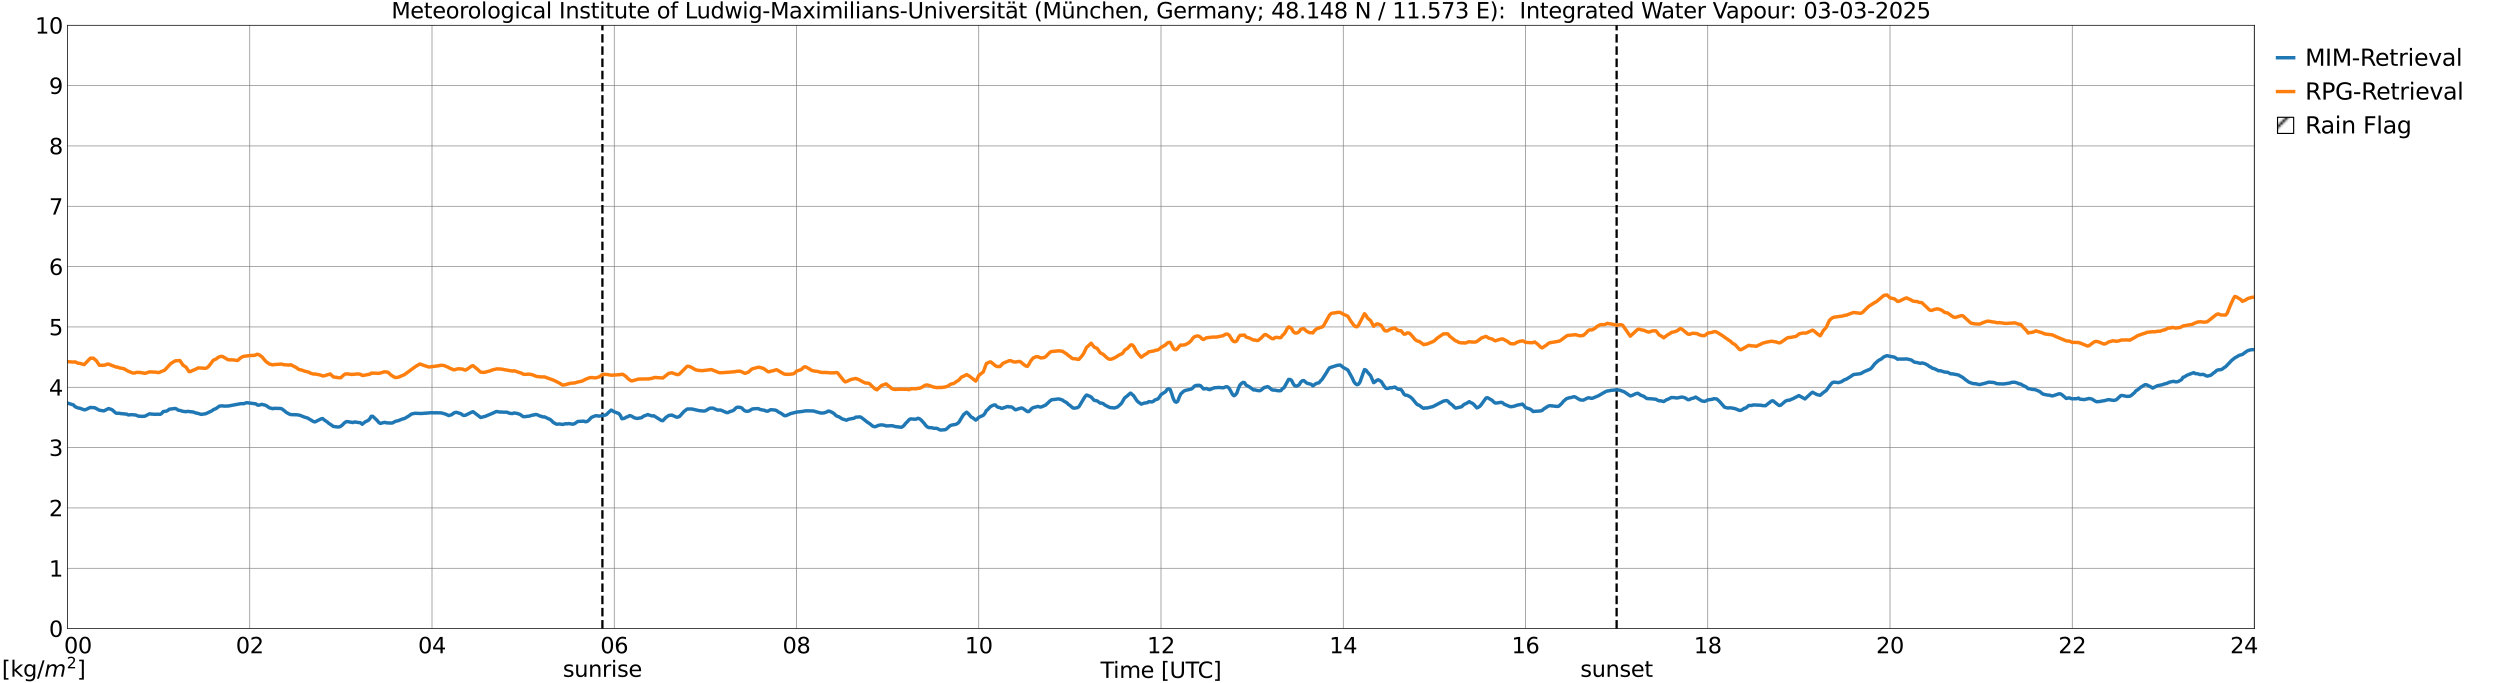 <?xml version="1.0" encoding="utf-8" standalone="no"?>
<!DOCTYPE svg PUBLIC "-//W3C//DTD SVG 1.1//EN"
  "http://www.w3.org/Graphics/SVG/1.1/DTD/svg11.dtd">
<svg xmlns:xlink="http://www.w3.org/1999/xlink" width="1085.4pt" height="296.64pt" viewBox="0 0 1085.4 296.64" xmlns="http://www.w3.org/2000/svg" version="1.1">
 <defs>
  <style type="text/css">*{stroke-linejoin: round; stroke-linecap: butt}</style>
 </defs>
 <g id="figure_1">
  <g id="patch_1">
   <path d="M 0 296.64 
L 1085.4 296.64 
L 1085.4 0 
L 0 0 
z
" style="fill: #ffffff"/>
  </g>
  <g id="axes_1">
   <g id="patch_2">
    <path d="M 29.306 272.909 
L 978.814 272.909 
L 978.814 10.976 
L 29.306 10.976 
z
" style="fill: #ffffff"/>
   </g>
   <g id="patch_3">
    <path d="M 978.814 272.909 
L 978.814 272.909 
L 978.814 10.976 
L 978.814 10.976 
z
" clip-path="url(#pdc75f56baf)" style="fill: #d3d3d3; stroke: #d3d3d3; stroke-linejoin: miter"/>
   </g>
   <g id="matplotlib.axis_1">
    <g id="xtick_1">
     <g id="line2d_1">
      <path d="M 29.306 272.909 
L 29.306 10.976 
" clip-path="url(#pdc75f56baf)" style="fill: none; stroke: #808080; stroke-width: 0.3; stroke-linecap: square"/>
     </g>
     <g id="line2d_2"/>
     <g id="text_1">
      <!--    00 -->
      <g transform="translate(18.733 283.627) scale(0.095 -0.095)">
       <defs>
        <path id="DejaVuSans-20" transform="scale(0.016)"/>
        <path id="DejaVuSans-30" d="M 2034 4250 
Q 1547 4250 1301 3770 
Q 1056 3291 1056 2328 
Q 1056 1369 1301 889 
Q 1547 409 2034 409 
Q 2525 409 2770 889 
Q 3016 1369 3016 2328 
Q 3016 3291 2770 3770 
Q 2525 4250 2034 4250 
z
M 2034 4750 
Q 2819 4750 3233 4129 
Q 3647 3509 3647 2328 
Q 3647 1150 3233 529 
Q 2819 -91 2034 -91 
Q 1250 -91 836 529 
Q 422 1150 422 2328 
Q 422 3509 836 4129 
Q 1250 4750 2034 4750 
z
" transform="scale(0.016)"/>
       </defs>
       <use xlink:href="#DejaVuSans-20"/>
       <use xlink:href="#DejaVuSans-20" transform="translate(31.787 0)"/>
       <use xlink:href="#DejaVuSans-20" transform="translate(63.574 0)"/>
       <use xlink:href="#DejaVuSans-30" transform="translate(95.361 0)"/>
       <use xlink:href="#DejaVuSans-30" transform="translate(158.984 0)"/>
      </g>
     </g>
    </g>
    <g id="xtick_2">
     <g id="line2d_3">
      <path d="M 108.431 272.909 
L 108.431 10.976 
" clip-path="url(#pdc75f56baf)" style="fill: none; stroke: #808080; stroke-width: 0.3; stroke-linecap: square"/>
     </g>
     <g id="line2d_4"/>
     <g id="text_2">
      <!-- 02 -->
      <g transform="translate(102.387 283.627) scale(0.095 -0.095)">
       <defs>
        <path id="DejaVuSans-32" d="M 1228 531 
L 3431 531 
L 3431 0 
L 469 0 
L 469 531 
Q 828 903 1448 1529 
Q 2069 2156 2228 2338 
Q 2531 2678 2651 2914 
Q 2772 3150 2772 3378 
Q 2772 3750 2511 3984 
Q 2250 4219 1831 4219 
Q 1534 4219 1204 4116 
Q 875 4013 500 3803 
L 500 4441 
Q 881 4594 1212 4672 
Q 1544 4750 1819 4750 
Q 2544 4750 2975 4387 
Q 3406 4025 3406 3419 
Q 3406 3131 3298 2873 
Q 3191 2616 2906 2266 
Q 2828 2175 2409 1742 
Q 1991 1309 1228 531 
z
" transform="scale(0.016)"/>
       </defs>
       <use xlink:href="#DejaVuSans-30"/>
       <use xlink:href="#DejaVuSans-32" transform="translate(63.623 0)"/>
      </g>
     </g>
    </g>
    <g id="xtick_3">
     <g id="line2d_5">
      <path d="M 187.557 272.909 
L 187.557 10.976 
" clip-path="url(#pdc75f56baf)" style="fill: none; stroke: #808080; stroke-width: 0.3; stroke-linecap: square"/>
     </g>
     <g id="line2d_6"/>
     <g id="text_3">
      <!-- 04 -->
      <g transform="translate(181.513 283.627) scale(0.095 -0.095)">
       <defs>
        <path id="DejaVuSans-34" d="M 2419 4116 
L 825 1625 
L 2419 1625 
L 2419 4116 
z
M 2253 4666 
L 3047 4666 
L 3047 1625 
L 3713 1625 
L 3713 1100 
L 3047 1100 
L 3047 0 
L 2419 0 
L 2419 1100 
L 313 1100 
L 313 1709 
L 2253 4666 
z
" transform="scale(0.016)"/>
       </defs>
       <use xlink:href="#DejaVuSans-30"/>
       <use xlink:href="#DejaVuSans-34" transform="translate(63.623 0)"/>
      </g>
     </g>
    </g>
    <g id="xtick_4">
     <g id="line2d_7">
      <path d="M 266.683 272.909 
L 266.683 10.976 
" clip-path="url(#pdc75f56baf)" style="fill: none; stroke: #808080; stroke-width: 0.3; stroke-linecap: square"/>
     </g>
     <g id="line2d_8"/>
     <g id="text_4">
      <!-- 06 -->
      <g transform="translate(260.638 283.627) scale(0.095 -0.095)">
       <defs>
        <path id="DejaVuSans-36" d="M 2113 2584 
Q 1688 2584 1439 2293 
Q 1191 2003 1191 1497 
Q 1191 994 1439 701 
Q 1688 409 2113 409 
Q 2538 409 2786 701 
Q 3034 994 3034 1497 
Q 3034 2003 2786 2293 
Q 2538 2584 2113 2584 
z
M 3366 4563 
L 3366 3988 
Q 3128 4100 2886 4159 
Q 2644 4219 2406 4219 
Q 1781 4219 1451 3797 
Q 1122 3375 1075 2522 
Q 1259 2794 1537 2939 
Q 1816 3084 2150 3084 
Q 2853 3084 3261 2657 
Q 3669 2231 3669 1497 
Q 3669 778 3244 343 
Q 2819 -91 2113 -91 
Q 1303 -91 875 529 
Q 447 1150 447 2328 
Q 447 3434 972 4092 
Q 1497 4750 2381 4750 
Q 2619 4750 2861 4703 
Q 3103 4656 3366 4563 
z
" transform="scale(0.016)"/>
       </defs>
       <use xlink:href="#DejaVuSans-30"/>
       <use xlink:href="#DejaVuSans-36" transform="translate(63.623 0)"/>
      </g>
     </g>
    </g>
    <g id="xtick_5">
     <g id="line2d_9">
      <path d="M 345.808 272.909 
L 345.808 10.976 
" clip-path="url(#pdc75f56baf)" style="fill: none; stroke: #808080; stroke-width: 0.3; stroke-linecap: square"/>
     </g>
     <g id="line2d_10"/>
     <g id="text_5">
      <!-- 08 -->
      <g transform="translate(339.764 283.627) scale(0.095 -0.095)">
       <defs>
        <path id="DejaVuSans-38" d="M 2034 2216 
Q 1584 2216 1326 1975 
Q 1069 1734 1069 1313 
Q 1069 891 1326 650 
Q 1584 409 2034 409 
Q 2484 409 2743 651 
Q 3003 894 3003 1313 
Q 3003 1734 2745 1975 
Q 2488 2216 2034 2216 
z
M 1403 2484 
Q 997 2584 770 2862 
Q 544 3141 544 3541 
Q 544 4100 942 4425 
Q 1341 4750 2034 4750 
Q 2731 4750 3128 4425 
Q 3525 4100 3525 3541 
Q 3525 3141 3298 2862 
Q 3072 2584 2669 2484 
Q 3125 2378 3379 2068 
Q 3634 1759 3634 1313 
Q 3634 634 3220 271 
Q 2806 -91 2034 -91 
Q 1263 -91 848 271 
Q 434 634 434 1313 
Q 434 1759 690 2068 
Q 947 2378 1403 2484 
z
M 1172 3481 
Q 1172 3119 1398 2916 
Q 1625 2713 2034 2713 
Q 2441 2713 2670 2916 
Q 2900 3119 2900 3481 
Q 2900 3844 2670 4047 
Q 2441 4250 2034 4250 
Q 1625 4250 1398 4047 
Q 1172 3844 1172 3481 
z
" transform="scale(0.016)"/>
       </defs>
       <use xlink:href="#DejaVuSans-30"/>
       <use xlink:href="#DejaVuSans-38" transform="translate(63.623 0)"/>
      </g>
     </g>
    </g>
    <g id="xtick_6">
     <g id="line2d_11">
      <path d="M 424.934 272.909 
L 424.934 10.976 
" clip-path="url(#pdc75f56baf)" style="fill: none; stroke: #808080; stroke-width: 0.3; stroke-linecap: square"/>
     </g>
     <g id="line2d_12"/>
     <g id="text_6">
      <!-- 10 -->
      <g transform="translate(418.89 283.627) scale(0.095 -0.095)">
       <defs>
        <path id="DejaVuSans-31" d="M 794 531 
L 1825 531 
L 1825 4091 
L 703 3866 
L 703 4441 
L 1819 4666 
L 2450 4666 
L 2450 531 
L 3481 531 
L 3481 0 
L 794 0 
L 794 531 
z
" transform="scale(0.016)"/>
       </defs>
       <use xlink:href="#DejaVuSans-31"/>
       <use xlink:href="#DejaVuSans-30" transform="translate(63.623 0)"/>
      </g>
     </g>
    </g>
    <g id="xtick_7">
     <g id="line2d_13">
      <path d="M 504.06 272.909 
L 504.06 10.976 
" clip-path="url(#pdc75f56baf)" style="fill: none; stroke: #808080; stroke-width: 0.3; stroke-linecap: square"/>
     </g>
     <g id="line2d_14"/>
     <g id="text_7">
      <!-- 12 -->
      <g transform="translate(498.015 283.627) scale(0.095 -0.095)">
       <use xlink:href="#DejaVuSans-31"/>
       <use xlink:href="#DejaVuSans-32" transform="translate(63.623 0)"/>
      </g>
     </g>
    </g>
    <g id="xtick_8">
     <g id="line2d_15">
      <path d="M 583.185 272.909 
L 583.185 10.976 
" clip-path="url(#pdc75f56baf)" style="fill: none; stroke: #808080; stroke-width: 0.3; stroke-linecap: square"/>
     </g>
     <g id="line2d_16"/>
     <g id="text_8">
      <!-- 14 -->
      <g transform="translate(577.141 283.627) scale(0.095 -0.095)">
       <use xlink:href="#DejaVuSans-31"/>
       <use xlink:href="#DejaVuSans-34" transform="translate(63.623 0)"/>
      </g>
     </g>
    </g>
    <g id="xtick_9">
     <g id="line2d_17">
      <path d="M 662.311 272.909 
L 662.311 10.976 
" clip-path="url(#pdc75f56baf)" style="fill: none; stroke: #808080; stroke-width: 0.3; stroke-linecap: square"/>
     </g>
     <g id="line2d_18"/>
     <g id="text_9">
      <!-- 16 -->
      <g transform="translate(656.267 283.627) scale(0.095 -0.095)">
       <use xlink:href="#DejaVuSans-31"/>
       <use xlink:href="#DejaVuSans-36" transform="translate(63.623 0)"/>
      </g>
     </g>
    </g>
    <g id="xtick_10">
     <g id="line2d_19">
      <path d="M 741.437 272.909 
L 741.437 10.976 
" clip-path="url(#pdc75f56baf)" style="fill: none; stroke: #808080; stroke-width: 0.3; stroke-linecap: square"/>
     </g>
     <g id="line2d_20"/>
     <g id="text_10">
      <!-- 18 -->
      <g transform="translate(735.392 283.627) scale(0.095 -0.095)">
       <use xlink:href="#DejaVuSans-31"/>
       <use xlink:href="#DejaVuSans-38" transform="translate(63.623 0)"/>
      </g>
     </g>
    </g>
    <g id="xtick_11">
     <g id="line2d_21">
      <path d="M 820.562 272.909 
L 820.562 10.976 
" clip-path="url(#pdc75f56baf)" style="fill: none; stroke: #808080; stroke-width: 0.3; stroke-linecap: square"/>
     </g>
     <g id="line2d_22"/>
     <g id="text_11">
      <!-- 20 -->
      <g transform="translate(814.518 283.627) scale(0.095 -0.095)">
       <use xlink:href="#DejaVuSans-32"/>
       <use xlink:href="#DejaVuSans-30" transform="translate(63.623 0)"/>
      </g>
     </g>
    </g>
    <g id="xtick_12">
     <g id="line2d_23">
      <path d="M 899.688 272.909 
L 899.688 10.976 
" clip-path="url(#pdc75f56baf)" style="fill: none; stroke: #808080; stroke-width: 0.3; stroke-linecap: square"/>
     </g>
     <g id="line2d_24"/>
     <g id="text_12">
      <!-- 22 -->
      <g transform="translate(893.644 283.627) scale(0.095 -0.095)">
       <use xlink:href="#DejaVuSans-32"/>
       <use xlink:href="#DejaVuSans-32" transform="translate(63.623 0)"/>
      </g>
     </g>
    </g>
    <g id="xtick_13">
     <g id="line2d_25">
      <path d="M 978.814 272.909 
L 978.814 10.976 
" clip-path="url(#pdc75f56baf)" style="fill: none; stroke: #808080; stroke-width: 0.3; stroke-linecap: square"/>
     </g>
     <g id="line2d_26"/>
     <g id="text_13">
      <!-- 24    -->
      <g transform="translate(968.241 283.627) scale(0.095 -0.095)">
       <use xlink:href="#DejaVuSans-32"/>
       <use xlink:href="#DejaVuSans-34" transform="translate(63.623 0)"/>
       <use xlink:href="#DejaVuSans-20" transform="translate(127.246 0)"/>
       <use xlink:href="#DejaVuSans-20" transform="translate(159.033 0)"/>
       <use xlink:href="#DejaVuSans-20" transform="translate(190.82 0)"/>
      </g>
     </g>
    </g>
    <g id="text_14">
     <!-- Time [UTC] -->
     <g transform="translate(477.806 294.322) scale(0.095 -0.095)">
      <defs>
       <path id="DejaVuSans-54" d="M -19 4666 
L 3928 4666 
L 3928 4134 
L 2272 4134 
L 2272 0 
L 1638 0 
L 1638 4134 
L -19 4134 
L -19 4666 
z
" transform="scale(0.016)"/>
       <path id="DejaVuSans-69" d="M 603 3500 
L 1178 3500 
L 1178 0 
L 603 0 
L 603 3500 
z
M 603 4863 
L 1178 4863 
L 1178 4134 
L 603 4134 
L 603 4863 
z
" transform="scale(0.016)"/>
       <path id="DejaVuSans-6d" d="M 3328 2828 
Q 3544 3216 3844 3400 
Q 4144 3584 4550 3584 
Q 5097 3584 5394 3201 
Q 5691 2819 5691 2113 
L 5691 0 
L 5113 0 
L 5113 2094 
Q 5113 2597 4934 2840 
Q 4756 3084 4391 3084 
Q 3944 3084 3684 2787 
Q 3425 2491 3425 1978 
L 3425 0 
L 2847 0 
L 2847 2094 
Q 2847 2600 2669 2842 
Q 2491 3084 2119 3084 
Q 1678 3084 1418 2786 
Q 1159 2488 1159 1978 
L 1159 0 
L 581 0 
L 581 3500 
L 1159 3500 
L 1159 2956 
Q 1356 3278 1631 3431 
Q 1906 3584 2284 3584 
Q 2666 3584 2933 3390 
Q 3200 3197 3328 2828 
z
" transform="scale(0.016)"/>
       <path id="DejaVuSans-65" d="M 3597 1894 
L 3597 1613 
L 953 1613 
Q 991 1019 1311 708 
Q 1631 397 2203 397 
Q 2534 397 2845 478 
Q 3156 559 3463 722 
L 3463 178 
Q 3153 47 2828 -22 
Q 2503 -91 2169 -91 
Q 1331 -91 842 396 
Q 353 884 353 1716 
Q 353 2575 817 3079 
Q 1281 3584 2069 3584 
Q 2775 3584 3186 3129 
Q 3597 2675 3597 1894 
z
M 3022 2063 
Q 3016 2534 2758 2815 
Q 2500 3097 2075 3097 
Q 1594 3097 1305 2825 
Q 1016 2553 972 2059 
L 3022 2063 
z
" transform="scale(0.016)"/>
       <path id="DejaVuSans-5b" d="M 550 4863 
L 1875 4863 
L 1875 4416 
L 1125 4416 
L 1125 -397 
L 1875 -397 
L 1875 -844 
L 550 -844 
L 550 4863 
z
" transform="scale(0.016)"/>
       <path id="DejaVuSans-55" d="M 556 4666 
L 1191 4666 
L 1191 1831 
Q 1191 1081 1462 751 
Q 1734 422 2344 422 
Q 2950 422 3222 751 
Q 3494 1081 3494 1831 
L 3494 4666 
L 4128 4666 
L 4128 1753 
Q 4128 841 3676 375 
Q 3225 -91 2344 -91 
Q 1459 -91 1007 375 
Q 556 841 556 1753 
L 556 4666 
z
" transform="scale(0.016)"/>
       <path id="DejaVuSans-43" d="M 4122 4306 
L 4122 3641 
Q 3803 3938 3442 4084 
Q 3081 4231 2675 4231 
Q 1875 4231 1450 3742 
Q 1025 3253 1025 2328 
Q 1025 1406 1450 917 
Q 1875 428 2675 428 
Q 3081 428 3442 575 
Q 3803 722 4122 1019 
L 4122 359 
Q 3791 134 3420 21 
Q 3050 -91 2638 -91 
Q 1578 -91 968 557 
Q 359 1206 359 2328 
Q 359 3453 968 4101 
Q 1578 4750 2638 4750 
Q 3056 4750 3426 4639 
Q 3797 4528 4122 4306 
z
" transform="scale(0.016)"/>
       <path id="DejaVuSans-5d" d="M 1947 4863 
L 1947 -844 
L 622 -844 
L 622 -397 
L 1369 -397 
L 1369 4416 
L 622 4416 
L 622 4863 
L 1947 4863 
z
" transform="scale(0.016)"/>
      </defs>
      <use xlink:href="#DejaVuSans-54"/>
      <use xlink:href="#DejaVuSans-69" transform="translate(57.959 0)"/>
      <use xlink:href="#DejaVuSans-6d" transform="translate(85.742 0)"/>
      <use xlink:href="#DejaVuSans-65" transform="translate(183.154 0)"/>
      <use xlink:href="#DejaVuSans-20" transform="translate(244.678 0)"/>
      <use xlink:href="#DejaVuSans-5b" transform="translate(276.465 0)"/>
      <use xlink:href="#DejaVuSans-55" transform="translate(315.479 0)"/>
      <use xlink:href="#DejaVuSans-54" transform="translate(388.672 0)"/>
      <use xlink:href="#DejaVuSans-43" transform="translate(443.881 0)"/>
      <use xlink:href="#DejaVuSans-5d" transform="translate(513.705 0)"/>
     </g>
    </g>
   </g>
   <g id="matplotlib.axis_2">
    <g id="ytick_1">
     <g id="line2d_27">
      <path d="M 29.306 272.909 
L 978.814 272.909 
" clip-path="url(#pdc75f56baf)" style="fill: none; stroke: #808080; stroke-width: 0.3; stroke-linecap: square"/>
     </g>
     <g id="line2d_28"/>
     <g id="text_15">
      <!-- 0 -->
      <g transform="translate(21.261 276.518) scale(0.095 -0.095)">
       <use xlink:href="#DejaVuSans-30"/>
      </g>
     </g>
    </g>
    <g id="ytick_2">
     <g id="line2d_29">
      <path d="M 29.306 246.715 
L 978.814 246.715 
" clip-path="url(#pdc75f56baf)" style="fill: none; stroke: #808080; stroke-width: 0.3; stroke-linecap: square"/>
     </g>
     <g id="line2d_30"/>
     <g id="text_16">
      <!-- 1 -->
      <g transform="translate(21.261 250.325) scale(0.095 -0.095)">
       <use xlink:href="#DejaVuSans-31"/>
      </g>
     </g>
    </g>
    <g id="ytick_3">
     <g id="line2d_31">
      <path d="M 29.306 220.522 
L 978.814 220.522 
" clip-path="url(#pdc75f56baf)" style="fill: none; stroke: #808080; stroke-width: 0.3; stroke-linecap: square"/>
     </g>
     <g id="line2d_32"/>
     <g id="text_17">
      <!-- 2 -->
      <g transform="translate(21.261 224.131) scale(0.095 -0.095)">
       <use xlink:href="#DejaVuSans-32"/>
      </g>
     </g>
    </g>
    <g id="ytick_4">
     <g id="line2d_33">
      <path d="M 29.306 194.329 
L 978.814 194.329 
" clip-path="url(#pdc75f56baf)" style="fill: none; stroke: #808080; stroke-width: 0.3; stroke-linecap: square"/>
     </g>
     <g id="line2d_34"/>
     <g id="text_18">
      <!-- 3 -->
      <g transform="translate(21.261 197.938) scale(0.095 -0.095)">
       <defs>
        <path id="DejaVuSans-33" d="M 2597 2516 
Q 3050 2419 3304 2112 
Q 3559 1806 3559 1356 
Q 3559 666 3084 287 
Q 2609 -91 1734 -91 
Q 1441 -91 1130 -33 
Q 819 25 488 141 
L 488 750 
Q 750 597 1062 519 
Q 1375 441 1716 441 
Q 2309 441 2620 675 
Q 2931 909 2931 1356 
Q 2931 1769 2642 2001 
Q 2353 2234 1838 2234 
L 1294 2234 
L 1294 2753 
L 1863 2753 
Q 2328 2753 2575 2939 
Q 2822 3125 2822 3475 
Q 2822 3834 2567 4026 
Q 2313 4219 1838 4219 
Q 1578 4219 1281 4162 
Q 984 4106 628 3988 
L 628 4550 
Q 988 4650 1302 4700 
Q 1616 4750 1894 4750 
Q 2613 4750 3031 4423 
Q 3450 4097 3450 3541 
Q 3450 3153 3228 2886 
Q 3006 2619 2597 2516 
z
" transform="scale(0.016)"/>
       </defs>
       <use xlink:href="#DejaVuSans-33"/>
      </g>
     </g>
    </g>
    <g id="ytick_5">
     <g id="line2d_35">
      <path d="M 29.306 168.136 
L 978.814 168.136 
" clip-path="url(#pdc75f56baf)" style="fill: none; stroke: #808080; stroke-width: 0.3; stroke-linecap: square"/>
     </g>
     <g id="line2d_36"/>
     <g id="text_19">
      <!-- 4 -->
      <g transform="translate(21.261 171.745) scale(0.095 -0.095)">
       <use xlink:href="#DejaVuSans-34"/>
      </g>
     </g>
    </g>
    <g id="ytick_6">
     <g id="line2d_37">
      <path d="M 29.306 141.942 
L 978.814 141.942 
" clip-path="url(#pdc75f56baf)" style="fill: none; stroke: #808080; stroke-width: 0.3; stroke-linecap: square"/>
     </g>
     <g id="line2d_38"/>
     <g id="text_20">
      <!-- 5 -->
      <g transform="translate(21.261 145.551) scale(0.095 -0.095)">
       <defs>
        <path id="DejaVuSans-35" d="M 691 4666 
L 3169 4666 
L 3169 4134 
L 1269 4134 
L 1269 2991 
Q 1406 3038 1543 3061 
Q 1681 3084 1819 3084 
Q 2600 3084 3056 2656 
Q 3513 2228 3513 1497 
Q 3513 744 3044 326 
Q 2575 -91 1722 -91 
Q 1428 -91 1123 -41 
Q 819 9 494 109 
L 494 744 
Q 775 591 1075 516 
Q 1375 441 1709 441 
Q 2250 441 2565 725 
Q 2881 1009 2881 1497 
Q 2881 1984 2565 2268 
Q 2250 2553 1709 2553 
Q 1456 2553 1204 2497 
Q 953 2441 691 2322 
L 691 4666 
z
" transform="scale(0.016)"/>
       </defs>
       <use xlink:href="#DejaVuSans-35"/>
      </g>
     </g>
    </g>
    <g id="ytick_7">
     <g id="line2d_39">
      <path d="M 29.306 115.749 
L 978.814 115.749 
" clip-path="url(#pdc75f56baf)" style="fill: none; stroke: #808080; stroke-width: 0.3; stroke-linecap: square"/>
     </g>
     <g id="line2d_40"/>
     <g id="text_21">
      <!-- 6 -->
      <g transform="translate(21.261 119.358) scale(0.095 -0.095)">
       <use xlink:href="#DejaVuSans-36"/>
      </g>
     </g>
    </g>
    <g id="ytick_8">
     <g id="line2d_41">
      <path d="M 29.306 89.556 
L 978.814 89.556 
" clip-path="url(#pdc75f56baf)" style="fill: none; stroke: #808080; stroke-width: 0.3; stroke-linecap: square"/>
     </g>
     <g id="line2d_42"/>
     <g id="text_22">
      <!-- 7 -->
      <g transform="translate(21.261 93.165) scale(0.095 -0.095)">
       <defs>
        <path id="DejaVuSans-37" d="M 525 4666 
L 3525 4666 
L 3525 4397 
L 1831 0 
L 1172 0 
L 2766 4134 
L 525 4134 
L 525 4666 
z
" transform="scale(0.016)"/>
       </defs>
       <use xlink:href="#DejaVuSans-37"/>
      </g>
     </g>
    </g>
    <g id="ytick_9">
     <g id="line2d_43">
      <path d="M 29.306 63.362 
L 978.814 63.362 
" clip-path="url(#pdc75f56baf)" style="fill: none; stroke: #808080; stroke-width: 0.3; stroke-linecap: square"/>
     </g>
     <g id="line2d_44"/>
     <g id="text_23">
      <!-- 8 -->
      <g transform="translate(21.261 66.972) scale(0.095 -0.095)">
       <use xlink:href="#DejaVuSans-38"/>
      </g>
     </g>
    </g>
    <g id="ytick_10">
     <g id="line2d_45">
      <path d="M 29.306 37.169 
L 978.814 37.169 
" clip-path="url(#pdc75f56baf)" style="fill: none; stroke: #808080; stroke-width: 0.3; stroke-linecap: square"/>
     </g>
     <g id="line2d_46"/>
     <g id="text_24">
      <!-- 9 -->
      <g transform="translate(21.261 40.778) scale(0.095 -0.095)">
       <defs>
        <path id="DejaVuSans-39" d="M 703 97 
L 703 672 
Q 941 559 1184 500 
Q 1428 441 1663 441 
Q 2288 441 2617 861 
Q 2947 1281 2994 2138 
Q 2813 1869 2534 1725 
Q 2256 1581 1919 1581 
Q 1219 1581 811 2004 
Q 403 2428 403 3163 
Q 403 3881 828 4315 
Q 1253 4750 1959 4750 
Q 2769 4750 3195 4129 
Q 3622 3509 3622 2328 
Q 3622 1225 3098 567 
Q 2575 -91 1691 -91 
Q 1453 -91 1209 -44 
Q 966 3 703 97 
z
M 1959 2075 
Q 2384 2075 2632 2365 
Q 2881 2656 2881 3163 
Q 2881 3666 2632 3958 
Q 2384 4250 1959 4250 
Q 1534 4250 1286 3958 
Q 1038 3666 1038 3163 
Q 1038 2656 1286 2365 
Q 1534 2075 1959 2075 
z
" transform="scale(0.016)"/>
       </defs>
       <use xlink:href="#DejaVuSans-39"/>
      </g>
     </g>
    </g>
    <g id="ytick_11">
     <g id="line2d_47">
      <path d="M 29.306 10.976 
L 978.814 10.976 
" clip-path="url(#pdc75f56baf)" style="fill: none; stroke: #808080; stroke-width: 0.3; stroke-linecap: square"/>
     </g>
     <g id="line2d_48"/>
     <g id="text_25">
      <!-- 10 -->
      <g transform="translate(15.217 14.585) scale(0.095 -0.095)">
       <use xlink:href="#DejaVuSans-31"/>
       <use xlink:href="#DejaVuSans-30" transform="translate(63.623 0)"/>
      </g>
     </g>
    </g>
   </g>
   <g id="line2d_49">
    <path d="M 261.54 272.909 
L 261.54 10.976 
" clip-path="url(#pdc75f56baf)" style="fill: none; stroke-dasharray: 3.7,1.6; stroke-dashoffset: 0; stroke: #000000"/>
   </g>
   <g id="line2d_50">
    <path d="M 701.874 272.909 
L 701.874 10.976 
" clip-path="url(#pdc75f56baf)" style="fill: none; stroke-dasharray: 3.7,1.6; stroke-dashoffset: 0; stroke: #000000"/>
   </g>
   <g id="line2d_51">
    <path d="M 29.306 175.006 
L 31.943 175.824 
L 32.603 176.586 
L 33.921 177.126 
L 34.581 177.213 
L 36.559 177.928 
L 37.218 177.835 
L 39.197 176.891 
L 41.175 177.039 
L 43.153 178.11 
L 45.131 178.389 
L 47.109 177.373 
L 48.428 177.778 
L 49.087 178.236 
L 49.747 178.898 
L 50.406 179.375 
L 51.065 179.455 
L 51.725 179.395 
L 52.384 179.558 
L 54.362 179.742 
L 55.022 179.799 
L 55.681 180.16 
L 57 180.023 
L 58.319 180.117 
L 58.978 180.21 
L 60.297 180.731 
L 60.956 180.691 
L 61.615 180.798 
L 62.934 180.685 
L 64.253 180.001 
L 64.912 179.65 
L 65.572 179.759 
L 67.55 179.894 
L 68.209 179.814 
L 69.528 179.89 
L 70.187 179.514 
L 70.847 178.687 
L 72.166 178.522 
L 72.825 178.221 
L 73.484 177.657 
L 76.122 177.336 
L 76.781 177.651 
L 77.441 178.119 
L 78.1 178.181 
L 79.419 178.587 
L 80.737 178.746 
L 81.397 178.59 
L 84.034 178.899 
L 84.694 179.217 
L 86.013 179.491 
L 87.331 179.914 
L 89.309 179.624 
L 91.947 178.388 
L 92.606 177.894 
L 93.925 177.298 
L 95.244 176.31 
L 96.563 176.202 
L 97.222 176.323 
L 99.2 176.258 
L 104.475 175.263 
L 105.794 175.267 
L 107.113 174.826 
L 110.41 175.252 
L 111.069 175.323 
L 111.728 175.844 
L 112.388 175.932 
L 113.707 175.519 
L 114.366 175.756 
L 115.025 175.854 
L 115.685 176.168 
L 117.003 177.084 
L 117.663 177.209 
L 118.322 177.453 
L 118.982 177.278 
L 121.619 177.327 
L 122.278 177.461 
L 123.597 178.437 
L 124.257 179.035 
L 125.575 179.755 
L 126.235 180.001 
L 128.872 180.074 
L 130.191 180.297 
L 132.169 181.096 
L 133.488 181.465 
L 136.125 183.042 
L 136.785 183.173 
L 138.104 182.498 
L 139.422 181.841 
L 140.082 181.715 
L 140.741 182.309 
L 142.06 183.177 
L 142.719 183.766 
L 144.038 184.629 
L 144.697 185.133 
L 146.676 185.4 
L 147.335 185.326 
L 147.994 185.039 
L 148.654 184.508 
L 149.313 183.802 
L 149.972 183.263 
L 150.632 183.017 
L 153.269 183.456 
L 153.929 183.183 
L 156.566 183.572 
L 157.226 184.198 
L 158.544 183.157 
L 159.863 182.535 
L 160.523 181.842 
L 161.182 180.746 
L 161.841 180.738 
L 163.819 182.626 
L 164.479 183.447 
L 165.138 183.835 
L 166.457 183.487 
L 167.116 183.363 
L 167.776 183.58 
L 169.754 183.678 
L 170.413 183.61 
L 171.732 182.913 
L 173.051 182.604 
L 174.37 182.035 
L 175.688 181.662 
L 177.666 180.491 
L 178.326 179.947 
L 178.985 179.652 
L 180.304 179.426 
L 182.941 179.536 
L 184.26 179.41 
L 184.92 179.386 
L 186.898 179.201 
L 191.513 179.246 
L 193.492 179.799 
L 194.81 180.421 
L 196.129 180.022 
L 196.788 179.476 
L 197.448 179.152 
L 198.107 179.006 
L 200.085 179.594 
L 200.745 180.148 
L 201.404 180.366 
L 202.063 180.296 
L 204.701 178.991 
L 205.36 178.732 
L 207.998 180.709 
L 208.657 181.256 
L 210.635 180.768 
L 213.932 179.392 
L 215.251 178.758 
L 215.91 178.662 
L 216.57 178.85 
L 218.548 178.946 
L 219.867 178.944 
L 220.526 179.094 
L 221.186 179.44 
L 222.504 179.559 
L 223.164 179.284 
L 224.482 179.491 
L 225.801 179.927 
L 227.12 180.876 
L 227.779 180.914 
L 229.098 180.722 
L 229.757 180.674 
L 231.076 180.245 
L 231.736 180.189 
L 232.395 179.97 
L 233.054 179.998 
L 234.373 180.59 
L 235.033 180.749 
L 235.692 181.027 
L 236.351 180.973 
L 238.989 182.197 
L 240.308 183.474 
L 241.626 184.179 
L 242.945 184.067 
L 244.264 184.284 
L 245.583 183.955 
L 246.242 184.024 
L 246.901 183.892 
L 248.22 184.093 
L 248.88 184.176 
L 249.539 183.893 
L 250.858 182.978 
L 253.495 182.845 
L 254.155 183.122 
L 254.814 183.006 
L 255.473 182.591 
L 256.792 181.205 
L 258.111 180.658 
L 258.77 180.48 
L 260.089 180.657 
L 261.408 180.448 
L 262.726 180.241 
L 263.386 179.932 
L 264.045 179.203 
L 265.364 178.044 
L 266.683 178.8 
L 268.661 179.537 
L 269.32 180.355 
L 269.98 181.795 
L 270.639 181.717 
L 271.298 181.51 
L 271.958 181.061 
L 272.617 180.925 
L 273.277 180.439 
L 273.936 180.578 
L 274.595 180.887 
L 275.255 181.348 
L 276.573 181.683 
L 278.552 181.346 
L 279.211 180.814 
L 279.87 180.49 
L 280.53 180.302 
L 281.189 179.982 
L 282.508 180.418 
L 283.167 180.609 
L 283.827 180.494 
L 287.124 182.55 
L 287.783 182.643 
L 289.102 181.249 
L 290.42 180.359 
L 291.739 180.22 
L 293.717 181.128 
L 294.377 181.057 
L 295.036 180.788 
L 297.014 178.601 
L 298.333 177.584 
L 300.311 177.553 
L 303.608 178.298 
L 305.586 178.473 
L 306.246 178.366 
L 308.224 177.214 
L 309.543 177.194 
L 311.521 178.052 
L 312.839 178.019 
L 315.477 179.143 
L 316.136 179.101 
L 316.796 178.729 
L 318.114 178.329 
L 318.774 177.903 
L 319.433 177.144 
L 320.093 176.794 
L 321.411 176.885 
L 322.071 177.135 
L 322.73 177.86 
L 323.39 178.381 
L 324.049 178.535 
L 324.708 178.566 
L 325.368 178.335 
L 326.686 177.538 
L 328.665 177.384 
L 329.324 177.41 
L 329.983 177.791 
L 331.961 178.156 
L 332.621 178.48 
L 333.28 178.542 
L 334.599 177.863 
L 336.577 178.045 
L 337.236 178.305 
L 337.896 178.842 
L 339.215 179.496 
L 340.533 180.455 
L 341.193 180.472 
L 342.512 179.917 
L 343.171 179.586 
L 345.149 179.095 
L 345.808 178.92 
L 348.446 178.614 
L 349.765 178.374 
L 353.062 178.409 
L 356.359 179.326 
L 357.677 179.283 
L 358.996 178.832 
L 359.655 178.439 
L 360.315 178.577 
L 361.634 179.23 
L 362.293 179.751 
L 362.952 180.429 
L 363.612 180.778 
L 364.271 180.974 
L 365.59 181.838 
L 366.909 182.26 
L 367.568 182.439 
L 368.227 182.077 
L 369.546 181.807 
L 370.865 181.558 
L 371.524 181.105 
L 373.502 180.999 
L 374.162 181.399 
L 376.799 183.461 
L 377.459 183.833 
L 378.777 184.925 
L 379.437 185.213 
L 380.096 185.247 
L 381.415 184.66 
L 382.734 184.454 
L 384.053 184.653 
L 384.712 184.923 
L 387.349 184.809 
L 388.668 185.19 
L 391.306 185.516 
L 391.965 185.193 
L 392.624 184.532 
L 393.284 183.706 
L 393.943 183.084 
L 394.603 182.297 
L 395.262 181.865 
L 397.24 182.017 
L 397.899 181.914 
L 398.559 181.597 
L 399.218 181.811 
L 399.878 182.312 
L 401.196 183.739 
L 401.856 184.63 
L 402.515 185.288 
L 403.175 185.612 
L 403.834 185.699 
L 404.493 185.671 
L 405.153 185.892 
L 405.812 185.981 
L 406.471 185.918 
L 407.131 186.127 
L 407.79 186.526 
L 408.45 186.715 
L 410.428 186.543 
L 411.087 186.116 
L 412.406 184.886 
L 413.065 184.586 
L 415.043 184.205 
L 415.703 183.875 
L 416.362 183.252 
L 417.681 181.045 
L 418.34 180.012 
L 419.659 178.96 
L 420.318 179.482 
L 421.637 181.06 
L 422.297 181.351 
L 423.615 182.394 
L 424.275 181.931 
L 424.934 181.193 
L 426.912 180.311 
L 427.572 179.522 
L 428.231 178.246 
L 428.89 177.77 
L 429.55 176.989 
L 430.209 176.404 
L 431.528 175.832 
L 432.187 175.851 
L 432.847 176.58 
L 433.506 176.854 
L 434.165 176.953 
L 434.825 177.333 
L 435.484 177.171 
L 437.462 176.468 
L 438.122 176.665 
L 438.781 176.628 
L 439.44 176.791 
L 440.759 177.896 
L 441.419 177.814 
L 442.078 177.488 
L 442.737 177.366 
L 443.397 177.11 
L 444.056 177.29 
L 446.034 178.685 
L 446.694 178.677 
L 448.012 177.28 
L 448.672 176.958 
L 450.65 176.451 
L 451.309 176.659 
L 451.969 176.729 
L 453.947 175.887 
L 455.925 174.013 
L 456.584 173.55 
L 458.563 173.34 
L 459.222 173.199 
L 459.881 173.24 
L 461.2 173.632 
L 461.859 174.129 
L 463.178 174.863 
L 463.838 175.572 
L 464.497 175.986 
L 465.816 177.139 
L 466.475 177.202 
L 467.794 176.987 
L 468.453 176.533 
L 471.091 172.149 
L 471.75 171.499 
L 473.069 172.02 
L 473.728 172.37 
L 475.047 173.819 
L 476.366 174.065 
L 477.685 175.029 
L 478.344 175.028 
L 479.003 175.256 
L 479.663 175.833 
L 481.641 176.841 
L 482.3 177.005 
L 482.96 176.994 
L 483.619 177.152 
L 484.938 176.803 
L 485.597 176.335 
L 486.916 175.098 
L 488.235 172.798 
L 489.553 171.785 
L 490.213 171.121 
L 490.872 170.665 
L 492.191 171.814 
L 493.51 173.847 
L 494.169 174.533 
L 495.488 175.46 
L 496.807 174.999 
L 498.125 174.824 
L 498.785 174.358 
L 500.103 174.51 
L 500.763 174.214 
L 501.422 173.653 
L 502.741 173.203 
L 503.4 172.373 
L 504.06 171.33 
L 506.038 170.056 
L 506.697 169.078 
L 507.357 168.795 
L 508.016 169.092 
L 508.675 170.8 
L 509.335 172.92 
L 509.994 174.244 
L 510.654 174.642 
L 511.313 174.238 
L 511.972 172.437 
L 512.632 171.033 
L 513.95 169.82 
L 514.61 169.514 
L 517.247 168.894 
L 517.907 168.374 
L 518.566 167.652 
L 519.226 167.353 
L 520.544 167.276 
L 521.204 167.438 
L 522.522 168.859 
L 523.841 168.677 
L 524.501 169.005 
L 525.16 169.183 
L 527.138 168.38 
L 529.116 168.213 
L 531.094 168.377 
L 532.413 167.867 
L 533.073 168.049 
L 533.732 168.699 
L 535.051 171.153 
L 535.71 171.816 
L 536.369 171.441 
L 537.029 170.552 
L 537.688 168.593 
L 538.348 167.134 
L 539.007 166.475 
L 539.666 166.024 
L 540.326 166.135 
L 540.985 167.213 
L 542.304 167.866 
L 544.282 169.318 
L 544.941 169.243 
L 545.601 169.498 
L 546.919 169.652 
L 547.579 169.312 
L 548.898 168.213 
L 549.557 168.113 
L 550.216 167.848 
L 550.876 168.085 
L 552.195 169.221 
L 552.854 169.39 
L 553.513 169.347 
L 554.173 169.539 
L 555.491 169.683 
L 556.151 169.55 
L 556.81 168.681 
L 557.47 168.352 
L 559.448 164.74 
L 560.107 164.734 
L 560.766 165.183 
L 561.426 166.532 
L 562.085 167.447 
L 562.745 167.643 
L 563.404 167.451 
L 564.063 166.999 
L 564.723 165.92 
L 565.382 165.306 
L 566.042 165.215 
L 567.36 166.333 
L 569.338 166.886 
L 569.998 167.526 
L 571.317 166.569 
L 571.976 166.31 
L 572.635 166.219 
L 573.295 165.385 
L 573.954 164.766 
L 575.932 161.727 
L 576.592 160.572 
L 577.251 159.673 
L 580.548 158.623 
L 581.867 158.465 
L 583.185 159.529 
L 585.164 160.622 
L 587.142 164.207 
L 587.801 165.7 
L 588.46 166.571 
L 589.12 167.013 
L 589.779 166.823 
L 590.439 165.928 
L 591.757 162.2 
L 592.417 160.459 
L 593.076 160.713 
L 593.736 161.599 
L 595.054 163.081 
L 596.373 166.125 
L 597.032 165.746 
L 597.692 165.148 
L 598.351 164.866 
L 599.67 165.628 
L 600.989 167.726 
L 601.648 168.527 
L 602.307 168.691 
L 603.626 168.341 
L 604.286 168.365 
L 605.604 168.038 
L 606.923 168.956 
L 608.242 169.106 
L 608.901 169.956 
L 609.561 171.152 
L 610.22 171.604 
L 610.879 171.574 
L 612.198 172.281 
L 612.858 172.787 
L 613.517 173.509 
L 614.836 175.167 
L 615.495 175.768 
L 616.154 175.924 
L 617.473 176.959 
L 618.133 177.287 
L 618.792 177.068 
L 619.451 177.165 
L 622.089 176.532 
L 626.705 174.142 
L 628.023 173.885 
L 628.683 174.208 
L 629.342 174.97 
L 630.661 175.954 
L 631.32 176.684 
L 631.98 177.169 
L 633.298 176.903 
L 634.617 176.571 
L 635.276 175.879 
L 635.936 175.44 
L 636.595 175.174 
L 637.914 174.367 
L 638.573 174.841 
L 639.233 175.071 
L 639.892 175.616 
L 641.211 177.089 
L 641.87 176.791 
L 642.53 176.344 
L 643.189 175.541 
L 645.167 172.787 
L 645.827 172.67 
L 647.805 173.782 
L 648.464 174.47 
L 649.123 174.961 
L 649.783 174.986 
L 651.761 174.652 
L 652.42 174.904 
L 653.08 175.496 
L 655.717 176.587 
L 657.036 176.453 
L 659.014 175.816 
L 659.674 175.729 
L 660.992 175.427 
L 661.652 176.113 
L 662.311 176.964 
L 664.289 177.595 
L 664.949 178.028 
L 665.608 178.678 
L 666.267 178.572 
L 667.586 178.513 
L 668.905 178.409 
L 669.564 178.169 
L 670.224 177.565 
L 672.202 176.312 
L 672.861 176.126 
L 676.158 176.473 
L 676.817 176.319 
L 678.136 175.042 
L 678.796 174.218 
L 680.114 173.08 
L 681.433 172.673 
L 682.092 172.604 
L 683.411 172.194 
L 684.071 172.455 
L 685.389 173.262 
L 686.049 173.6 
L 687.368 173.745 
L 688.686 173.093 
L 689.346 172.755 
L 690.005 172.726 
L 690.664 172.909 
L 691.324 172.928 
L 693.961 171.831 
L 695.28 171.068 
L 696.599 170.315 
L 697.258 169.95 
L 697.918 169.724 
L 698.577 169.678 
L 699.236 169.499 
L 701.874 169.253 
L 703.193 169.379 
L 705.171 170.112 
L 707.808 171.9 
L 708.468 171.731 
L 709.786 171.11 
L 710.446 170.839 
L 711.105 170.748 
L 712.424 171.612 
L 713.743 172.092 
L 714.402 172.657 
L 715.062 173.032 
L 717.04 173.153 
L 719.018 173.356 
L 719.677 173.762 
L 720.337 174.02 
L 720.996 174.011 
L 722.315 174.344 
L 723.633 173.493 
L 724.293 173.294 
L 725.612 172.59 
L 726.93 172.625 
L 727.59 172.764 
L 728.249 172.769 
L 730.227 172.37 
L 731.546 172.698 
L 732.865 173.548 
L 733.524 173.483 
L 734.184 173.089 
L 735.502 172.76 
L 736.162 172.38 
L 738.799 174.051 
L 740.118 174.291 
L 741.437 173.638 
L 743.415 173.35 
L 744.074 173.091 
L 745.393 173.235 
L 746.712 174.469 
L 748.69 176.762 
L 750.009 177.132 
L 751.327 177.053 
L 753.306 177.413 
L 755.284 178.214 
L 755.943 178.107 
L 756.602 177.771 
L 757.262 177.279 
L 757.921 177.177 
L 759.24 176.057 
L 760.559 176.034 
L 761.218 175.805 
L 764.515 175.928 
L 765.174 176.089 
L 766.493 176.145 
L 769.131 174.086 
L 769.79 174.017 
L 771.768 175.598 
L 772.428 176.061 
L 773.087 175.942 
L 774.406 174.824 
L 775.065 174.229 
L 775.725 173.914 
L 776.384 173.75 
L 777.043 173.732 
L 777.703 173.355 
L 778.362 173.135 
L 781 171.742 
L 783.637 173.192 
L 784.956 171.999 
L 786.275 170.761 
L 786.934 170.295 
L 788.912 171.332 
L 790.231 171.629 
L 791.55 170.483 
L 792.868 169.545 
L 794.847 166.838 
L 795.506 166.147 
L 796.165 165.902 
L 797.484 166.029 
L 798.143 166.133 
L 799.462 165.729 
L 800.781 164.886 
L 801.44 164.707 
L 803.419 163.505 
L 804.737 162.603 
L 807.375 162.299 
L 808.034 162.119 
L 809.353 161.34 
L 811.99 160.243 
L 812.65 159.624 
L 813.969 157.92 
L 815.287 156.723 
L 815.947 156.255 
L 816.606 155.99 
L 817.925 154.921 
L 819.244 154.411 
L 820.562 154.704 
L 822.541 155.081 
L 823.859 155.959 
L 824.519 155.875 
L 826.497 155.903 
L 827.816 155.824 
L 829.794 156.291 
L 831.112 157.222 
L 832.431 157.421 
L 833.75 157.78 
L 834.409 157.55 
L 835.728 157.894 
L 837.047 158.584 
L 837.706 159.144 
L 838.366 159.422 
L 839.025 159.905 
L 839.684 160.022 
L 841.003 160.635 
L 841.663 161.009 
L 842.322 160.92 
L 844.3 161.542 
L 845.619 161.626 
L 846.938 162.32 
L 847.597 162.3 
L 850.235 162.786 
L 852.213 163.921 
L 853.531 164.995 
L 854.85 165.923 
L 856.169 166.397 
L 856.828 166.572 
L 857.488 166.581 
L 859.466 166.973 
L 862.103 166.319 
L 863.422 165.905 
L 865.4 166.041 
L 866.06 166.187 
L 866.719 166.529 
L 868.038 166.662 
L 870.016 166.689 
L 872.653 166.283 
L 873.313 166.006 
L 874.632 165.935 
L 875.95 166.312 
L 876.61 166.677 
L 877.269 166.699 
L 877.929 167.137 
L 879.247 167.807 
L 879.907 168.16 
L 880.566 168.759 
L 881.225 168.803 
L 882.544 169.091 
L 883.204 169.093 
L 883.863 169.279 
L 885.182 169.805 
L 885.841 170.193 
L 886.5 170.784 
L 887.16 171.158 
L 889.138 171.548 
L 889.797 171.531 
L 890.457 171.805 
L 891.116 171.895 
L 893.094 171.262 
L 893.754 171.007 
L 894.413 170.959 
L 895.072 171.28 
L 896.391 172.369 
L 897.051 172.998 
L 898.369 172.724 
L 899.029 173.002 
L 899.688 173.141 
L 901.666 173.097 
L 902.326 172.806 
L 902.985 173.299 
L 904.963 173.489 
L 906.941 173.003 
L 908.26 173.27 
L 909.579 174.105 
L 910.238 174.421 
L 911.557 174.331 
L 912.876 174.057 
L 913.535 173.991 
L 914.854 173.622 
L 915.513 173.501 
L 917.491 173.822 
L 918.151 173.767 
L 918.81 173.565 
L 920.788 171.744 
L 921.448 171.714 
L 923.426 172.11 
L 924.745 172.021 
L 925.404 171.586 
L 926.723 170.462 
L 927.382 169.611 
L 928.041 169.286 
L 929.36 168.163 
L 931.338 166.985 
L 931.998 167.068 
L 933.976 168.08 
L 934.635 168.497 
L 936.613 167.48 
L 938.592 167.076 
L 939.91 166.631 
L 940.57 166.526 
L 941.888 165.92 
L 943.207 165.63 
L 943.867 165.583 
L 944.526 165.781 
L 945.185 165.766 
L 945.845 165.568 
L 947.163 164.791 
L 947.823 163.767 
L 948.482 163.608 
L 949.142 163.115 
L 949.801 162.788 
L 952.438 161.788 
L 953.098 162.223 
L 953.757 162.225 
L 954.417 162.347 
L 955.076 162.617 
L 955.735 162.629 
L 956.395 162.504 
L 957.054 162.729 
L 957.714 163.137 
L 958.373 163.289 
L 959.692 162.964 
L 960.351 162.527 
L 961.01 161.924 
L 961.67 161.529 
L 962.329 160.861 
L 962.989 160.601 
L 964.307 160.46 
L 964.967 160.148 
L 965.626 159.594 
L 966.285 159.21 
L 968.923 156.453 
L 970.242 155.399 
L 972.22 154.262 
L 973.539 153.889 
L 975.517 152.453 
L 976.176 152.131 
L 977.495 151.806 
L 978.154 151.801 
L 978.154 151.801 
" clip-path="url(#pdc75f56baf)" style="fill: none; stroke: #1f77b4; stroke-width: 1.5; stroke-linecap: square"/>
   </g>
   <g id="line2d_52">
    <path d="M 29.306 157.003 
L 31.943 157.212 
L 32.603 157.091 
L 33.921 157.709 
L 34.581 157.74 
L 36.559 158.292 
L 39.197 155.538 
L 40.515 155.506 
L 41.834 156.616 
L 43.153 158.595 
L 45.131 158.565 
L 45.79 158.44 
L 46.45 158.092 
L 47.109 158.069 
L 48.428 158.61 
L 49.747 159.088 
L 50.406 159.385 
L 51.065 159.351 
L 51.725 159.696 
L 53.703 160.046 
L 55.681 161.159 
L 57.659 161.951 
L 58.319 161.973 
L 58.978 161.751 
L 59.637 161.649 
L 60.956 161.72 
L 62.934 162.102 
L 64.912 161.455 
L 67.55 161.564 
L 68.869 161.79 
L 71.506 160.699 
L 74.144 157.852 
L 75.462 157.021 
L 76.122 156.656 
L 78.1 156.533 
L 79.419 158.506 
L 80.737 159.384 
L 82.056 161.311 
L 82.716 161.331 
L 83.375 160.941 
L 84.694 160.415 
L 86.013 159.729 
L 87.331 159.793 
L 89.309 159.916 
L 89.969 159.583 
L 90.628 159.026 
L 92.606 156.4 
L 93.925 155.82 
L 94.584 155.254 
L 95.244 154.934 
L 95.903 154.739 
L 96.563 154.742 
L 98.541 155.909 
L 99.2 156.216 
L 101.178 156.255 
L 103.156 156.518 
L 104.475 155.355 
L 105.135 154.958 
L 105.794 154.718 
L 108.431 154.364 
L 110.41 154.299 
L 111.728 153.79 
L 112.388 153.991 
L 113.707 154.889 
L 115.025 156.47 
L 115.685 157.133 
L 117.003 158.077 
L 117.663 158.174 
L 118.322 158.427 
L 118.982 158.275 
L 122.278 158.062 
L 122.938 158.319 
L 125.575 158.502 
L 126.235 158.341 
L 128.872 159.716 
L 129.532 160.293 
L 130.191 160.526 
L 130.85 160.619 
L 132.169 161.114 
L 134.147 161.602 
L 134.807 162.029 
L 136.125 162.399 
L 136.785 162.378 
L 138.763 162.723 
L 140.082 163.205 
L 140.741 163.171 
L 143.379 162.351 
L 144.697 163.642 
L 147.335 164.02 
L 147.994 163.973 
L 149.313 162.722 
L 149.972 162.361 
L 150.632 162.316 
L 152.61 162.565 
L 153.929 162.494 
L 155.247 162.324 
L 156.566 162.522 
L 157.226 163.004 
L 157.885 162.981 
L 158.544 162.831 
L 160.523 162.471 
L 161.182 161.993 
L 162.501 162.012 
L 164.479 162.104 
L 165.798 161.776 
L 166.457 161.516 
L 167.116 161.422 
L 168.435 161.576 
L 169.754 162.836 
L 171.073 163.652 
L 171.732 163.935 
L 173.051 163.738 
L 175.029 162.892 
L 175.688 162.577 
L 180.304 159.197 
L 182.282 158.017 
L 184.26 158.731 
L 186.238 159.354 
L 190.195 158.835 
L 191.513 158.57 
L 192.832 158.721 
L 194.81 159.551 
L 195.47 160.003 
L 196.129 160.153 
L 196.788 160.536 
L 197.448 160.52 
L 198.107 160.265 
L 199.426 160.079 
L 200.085 160.23 
L 200.745 160.189 
L 201.404 160.514 
L 202.063 160.705 
L 203.382 159.922 
L 204.701 158.937 
L 205.36 158.761 
L 207.339 160.359 
L 208.657 161.579 
L 209.976 161.676 
L 210.635 161.607 
L 211.295 161.383 
L 212.614 161.075 
L 213.932 160.562 
L 215.91 160.115 
L 216.57 160.218 
L 217.229 160.182 
L 222.504 161.123 
L 223.164 160.959 
L 226.461 162.032 
L 227.12 162.431 
L 227.779 162.54 
L 229.757 162.438 
L 231.076 162.682 
L 232.395 163.223 
L 233.054 163.456 
L 235.033 163.649 
L 236.351 163.629 
L 240.308 165.05 
L 242.945 166.36 
L 244.264 167.197 
L 245.583 166.976 
L 247.561 166.406 
L 249.539 166.253 
L 250.858 165.859 
L 252.836 165.418 
L 254.155 164.692 
L 256.133 163.933 
L 257.451 163.929 
L 258.111 164.079 
L 258.77 164.035 
L 260.089 163.643 
L 260.748 163.239 
L 261.408 162.694 
L 262.726 162.508 
L 264.045 162.644 
L 265.364 162.914 
L 269.32 162.642 
L 269.98 162.459 
L 270.639 162.629 
L 271.958 163.605 
L 272.617 164.367 
L 273.936 165.323 
L 274.595 165.323 
L 277.233 164.574 
L 281.849 164.513 
L 282.508 164.321 
L 283.167 164.268 
L 283.827 163.961 
L 284.486 163.884 
L 287.783 164.125 
L 289.102 163.072 
L 290.42 162.065 
L 291.739 161.849 
L 293.717 162.576 
L 294.377 162.645 
L 295.036 162.351 
L 298.333 159.025 
L 298.992 159.064 
L 299.652 159.228 
L 300.971 159.92 
L 301.63 160.363 
L 302.289 160.63 
L 303.608 160.856 
L 304.927 160.924 
L 308.883 160.447 
L 312.18 161.782 
L 313.499 161.807 
L 318.774 161.42 
L 320.093 161.168 
L 321.411 161.151 
L 323.39 162.096 
L 324.708 161.676 
L 325.368 161.18 
L 326.027 160.534 
L 326.686 160.105 
L 329.324 159.418 
L 331.302 159.876 
L 332.621 160.758 
L 333.28 161.341 
L 333.94 161.426 
L 334.599 161.175 
L 335.918 160.9 
L 336.577 160.638 
L 337.236 160.53 
L 340.533 162.446 
L 342.512 162.529 
L 344.49 162.289 
L 345.149 161.835 
L 345.808 161.128 
L 347.787 160.499 
L 349.105 159.303 
L 349.765 159.257 
L 351.743 160.35 
L 352.402 160.828 
L 353.721 161.125 
L 355.04 161.254 
L 356.359 161.663 
L 359.655 161.77 
L 360.315 161.899 
L 362.293 161.849 
L 362.952 161.731 
L 363.612 161.853 
L 364.93 163.5 
L 366.249 165.157 
L 366.909 165.78 
L 367.568 165.661 
L 368.887 164.98 
L 369.546 164.737 
L 371.524 164.308 
L 372.843 164.796 
L 374.821 165.888 
L 375.481 166.194 
L 376.14 166.344 
L 376.799 166.344 
L 377.459 166.559 
L 379.437 168.444 
L 380.096 168.962 
L 380.756 169.235 
L 382.734 167.362 
L 384.712 166.665 
L 386.031 167.739 
L 387.349 168.801 
L 388.009 169.012 
L 388.668 169.083 
L 389.987 168.998 
L 393.943 169.002 
L 394.603 169.194 
L 395.262 168.872 
L 395.921 168.752 
L 397.899 168.798 
L 398.559 168.561 
L 399.218 168.576 
L 400.537 167.996 
L 401.196 167.51 
L 401.856 167.227 
L 402.515 167.117 
L 403.834 167.509 
L 405.153 167.984 
L 405.812 168.151 
L 407.131 168.314 
L 407.79 168.161 
L 408.45 168.269 
L 410.428 168.005 
L 411.746 167.536 
L 412.406 167.006 
L 413.065 166.682 
L 413.725 166.582 
L 414.384 166.305 
L 415.043 165.789 
L 416.362 164.955 
L 417.022 164.14 
L 417.681 163.587 
L 418.34 163.343 
L 419.659 162.64 
L 420.978 163.369 
L 423.615 165.447 
L 424.275 164.473 
L 424.934 163.024 
L 426.912 161.461 
L 428.231 157.858 
L 429.55 157.19 
L 430.209 157.152 
L 432.187 158.805 
L 432.847 159.132 
L 434.165 159.125 
L 435.484 157.707 
L 438.122 156.612 
L 438.781 156.588 
L 440.1 157.103 
L 440.759 157.181 
L 442.078 156.964 
L 442.737 156.926 
L 443.397 157.313 
L 444.056 157.963 
L 445.375 158.896 
L 446.034 159.076 
L 446.694 158.189 
L 447.353 156.955 
L 448.012 156.039 
L 448.672 155.347 
L 449.991 154.823 
L 450.65 154.883 
L 451.969 155.435 
L 453.287 155.219 
L 453.947 154.9 
L 455.925 152.869 
L 456.584 152.605 
L 459.881 152.303 
L 460.541 152.445 
L 461.2 152.457 
L 463.178 153.726 
L 463.838 154.372 
L 464.497 154.746 
L 465.156 155.369 
L 465.816 155.743 
L 467.134 155.775 
L 467.794 156.039 
L 468.453 155.981 
L 469.772 154.481 
L 470.431 153.566 
L 471.75 150.784 
L 472.409 150.276 
L 473.728 149.001 
L 475.047 150.691 
L 476.366 151.296 
L 477.685 153.18 
L 479.003 153.858 
L 480.322 155.119 
L 480.981 155.642 
L 481.641 155.975 
L 482.3 155.938 
L 482.96 155.786 
L 484.278 155.146 
L 486.256 153.921 
L 486.916 153.694 
L 487.575 153.169 
L 488.235 152.057 
L 489.553 151.196 
L 490.872 149.758 
L 491.532 149.719 
L 492.191 150.347 
L 493.51 152.755 
L 494.828 154.422 
L 495.488 155.093 
L 496.807 154.119 
L 498.125 153.343 
L 498.785 152.665 
L 499.444 152.69 
L 500.103 152.469 
L 500.763 152.465 
L 501.422 152.131 
L 502.741 151.908 
L 503.4 151.473 
L 504.06 150.862 
L 506.038 149.733 
L 506.697 149.002 
L 507.357 148.706 
L 508.016 148.659 
L 508.675 149.778 
L 509.335 151.205 
L 509.994 151.772 
L 510.654 151.802 
L 511.313 151.231 
L 511.972 150.361 
L 512.632 149.768 
L 513.291 149.87 
L 514.61 149.641 
L 515.929 148.949 
L 516.588 148.442 
L 517.247 147.757 
L 517.907 146.813 
L 518.566 146.189 
L 519.885 145.824 
L 520.544 145.995 
L 521.204 146.422 
L 521.863 147.138 
L 522.522 147.397 
L 523.841 146.628 
L 526.479 146.361 
L 527.138 146.3 
L 527.797 146.376 
L 529.776 146.019 
L 531.094 145.732 
L 531.754 145.269 
L 532.413 145.023 
L 533.073 145.106 
L 533.732 145.616 
L 535.051 147.778 
L 535.71 148.304 
L 536.369 148.338 
L 537.029 147.913 
L 537.688 146.484 
L 538.348 145.625 
L 540.326 145.453 
L 540.985 146.349 
L 542.304 146.711 
L 544.282 147.674 
L 544.941 147.613 
L 545.601 147.858 
L 546.26 147.796 
L 547.579 146.702 
L 548.898 145.345 
L 549.557 145.241 
L 552.195 146.972 
L 552.854 147.083 
L 553.513 146.596 
L 554.173 146.45 
L 555.491 146.627 
L 556.151 146.561 
L 556.81 145.586 
L 557.47 145.052 
L 558.129 144.06 
L 558.788 142.752 
L 559.448 141.935 
L 560.107 142.128 
L 560.766 142.7 
L 561.426 143.907 
L 562.085 144.496 
L 562.745 144.649 
L 563.404 144.43 
L 564.063 143.967 
L 564.723 142.978 
L 565.382 142.757 
L 566.042 142.675 
L 567.36 143.86 
L 568.679 144.476 
L 569.338 144.411 
L 569.998 144.541 
L 570.657 143.571 
L 571.976 142.498 
L 572.635 142.472 
L 573.295 142.123 
L 573.954 142.028 
L 574.613 141.441 
L 577.251 136.75 
L 577.91 136.154 
L 578.57 135.941 
L 579.889 135.803 
L 580.548 135.632 
L 581.867 135.622 
L 583.185 136.408 
L 585.164 137.284 
L 586.482 139.435 
L 587.801 141.251 
L 588.46 141.758 
L 589.12 141.884 
L 589.779 141.232 
L 592.417 136.2 
L 593.076 136.926 
L 593.736 138.088 
L 595.054 139.182 
L 596.373 141.649 
L 597.692 140.632 
L 598.351 140.659 
L 599.67 141.266 
L 600.989 143.344 
L 601.648 143.712 
L 602.307 143.623 
L 602.967 143.311 
L 603.626 142.85 
L 605.604 142.367 
L 606.923 143.476 
L 608.242 143.608 
L 609.561 145.081 
L 610.22 145.031 
L 610.879 144.555 
L 611.539 144.542 
L 612.198 144.881 
L 613.517 146.332 
L 614.176 147.19 
L 614.836 147.765 
L 615.495 148.111 
L 616.154 148.223 
L 618.133 149.651 
L 618.792 149.402 
L 619.451 149.413 
L 622.089 148.328 
L 622.748 147.934 
L 624.067 146.732 
L 626.705 144.932 
L 627.364 144.983 
L 628.023 144.89 
L 628.683 145.016 
L 629.342 145.916 
L 631.98 148.004 
L 632.639 148.172 
L 633.298 148.658 
L 634.617 148.886 
L 635.276 148.828 
L 635.936 148.923 
L 636.595 148.84 
L 637.255 148.505 
L 637.914 148.364 
L 639.233 148.513 
L 640.552 148.505 
L 641.211 148.265 
L 642.53 147.267 
L 643.189 146.733 
L 645.167 146.044 
L 646.486 146.861 
L 647.805 147.195 
L 649.123 147.977 
L 651.761 147.182 
L 652.42 147.131 
L 654.399 148.164 
L 655.717 149.183 
L 657.036 149.291 
L 657.695 149.176 
L 658.355 148.708 
L 659.674 148.219 
L 660.992 147.973 
L 661.652 148.215 
L 662.311 148.654 
L 664.949 148.803 
L 665.608 148.736 
L 666.267 148.456 
L 667.586 149.402 
L 668.905 150.755 
L 669.564 151.024 
L 671.542 149.72 
L 672.202 149.104 
L 672.861 148.825 
L 676.817 148.15 
L 677.477 147.839 
L 680.114 145.884 
L 680.774 145.619 
L 684.071 145.318 
L 685.389 145.679 
L 686.049 145.794 
L 687.368 145.657 
L 688.686 144.491 
L 689.346 143.714 
L 690.005 143.254 
L 691.324 143.197 
L 692.643 142.404 
L 693.302 141.785 
L 694.621 141.054 
L 695.28 140.922 
L 695.939 140.968 
L 696.599 140.886 
L 697.258 140.683 
L 697.918 140.363 
L 698.577 140.581 
L 699.236 140.621 
L 701.215 140.998 
L 701.874 141.247 
L 703.193 140.979 
L 703.852 141.007 
L 704.511 141.224 
L 707.808 145.965 
L 711.105 142.921 
L 711.765 142.923 
L 712.424 143.166 
L 713.743 143.419 
L 715.062 143.986 
L 715.721 144.176 
L 716.38 144.05 
L 717.04 143.763 
L 718.358 143.579 
L 719.018 143.702 
L 720.337 145.398 
L 721.655 146.145 
L 722.315 146.663 
L 724.293 145.183 
L 724.952 144.932 
L 725.612 144.335 
L 726.93 144.064 
L 728.249 143.594 
L 728.909 143.021 
L 729.568 142.64 
L 730.227 142.925 
L 732.865 145.076 
L 733.524 145.151 
L 734.843 144.674 
L 736.821 144.837 
L 737.48 145.244 
L 738.799 145.674 
L 740.118 145.711 
L 741.437 144.633 
L 743.415 144.28 
L 744.074 144.006 
L 744.734 143.983 
L 745.393 144.203 
L 748.031 145.857 
L 749.349 146.859 
L 750.009 147.238 
L 750.668 147.782 
L 751.327 148.123 
L 751.987 148.886 
L 753.306 149.62 
L 754.624 151.074 
L 755.284 151.768 
L 755.943 151.816 
L 759.24 149.923 
L 759.899 150.103 
L 761.878 150.236 
L 762.537 150.364 
L 763.196 149.992 
L 764.515 149.419 
L 765.174 149.014 
L 767.153 148.507 
L 769.131 148.137 
L 771.109 148.479 
L 772.428 148.877 
L 773.087 148.732 
L 775.725 146.855 
L 776.384 146.531 
L 777.043 146.549 
L 779.681 146.055 
L 780.34 145.625 
L 781 145.006 
L 782.318 144.655 
L 782.978 144.564 
L 783.637 144.641 
L 784.296 144.548 
L 786.934 143.338 
L 787.593 143.696 
L 788.912 144.854 
L 790.231 145.785 
L 790.89 144.811 
L 791.55 143.584 
L 792.868 142.138 
L 794.187 139.221 
L 794.847 138.525 
L 795.506 138.018 
L 796.165 137.723 
L 800.122 137.176 
L 800.781 136.911 
L 801.44 136.886 
L 804.737 135.659 
L 807.375 135.985 
L 808.034 135.971 
L 808.694 135.598 
L 810.012 134.264 
L 811.331 133 
L 812.65 132.144 
L 813.969 131.313 
L 814.628 130.992 
L 817.925 128.235 
L 819.244 128.033 
L 820.562 129.301 
L 822.541 129.782 
L 823.859 130.877 
L 824.519 130.784 
L 826.497 129.828 
L 827.156 129.5 
L 827.816 129.329 
L 828.475 129.759 
L 829.134 129.931 
L 830.453 130.682 
L 831.112 130.834 
L 832.431 130.939 
L 833.091 131.249 
L 834.409 131.407 
L 837.706 134.563 
L 838.366 134.78 
L 839.025 134.669 
L 839.684 134.362 
L 841.003 134.088 
L 841.663 134.184 
L 842.981 134.646 
L 844.3 135.636 
L 845.619 135.908 
L 847.597 137.339 
L 848.256 137.704 
L 848.916 137.84 
L 850.235 137.411 
L 851.553 137.028 
L 852.213 137.106 
L 855.51 140.118 
L 856.169 140.441 
L 856.828 140.47 
L 857.488 140.639 
L 859.466 140.708 
L 861.444 139.89 
L 862.763 139.443 
L 863.422 139.442 
L 865.4 139.804 
L 866.06 139.841 
L 866.719 140.08 
L 867.378 140.144 
L 868.038 140.045 
L 870.675 140.426 
L 873.972 140.248 
L 874.632 140.145 
L 876.61 140.79 
L 877.269 140.845 
L 878.588 142.275 
L 879.907 143.659 
L 880.566 144.615 
L 881.225 144.415 
L 882.544 144.221 
L 883.204 144.014 
L 883.863 143.624 
L 886.5 144.452 
L 887.819 144.992 
L 890.457 145.316 
L 891.116 145.413 
L 892.435 146.064 
L 897.051 147.984 
L 898.369 148.075 
L 899.688 148.634 
L 902.326 148.694 
L 903.644 149.135 
L 906.282 150.226 
L 906.941 150.112 
L 908.919 148.618 
L 909.579 148.297 
L 910.238 148.225 
L 911.557 148.564 
L 912.876 149.173 
L 913.535 149.376 
L 914.194 149.225 
L 915.513 148.455 
L 917.491 147.937 
L 918.81 148.189 
L 920.129 147.956 
L 920.788 147.641 
L 923.426 147.572 
L 924.745 147.67 
L 926.723 146.585 
L 928.041 145.75 
L 930.679 144.816 
L 931.338 144.665 
L 931.998 144.304 
L 934.635 143.999 
L 935.295 144.109 
L 936.613 143.842 
L 937.932 143.776 
L 939.251 143.274 
L 939.91 143.207 
L 941.229 142.473 
L 942.548 142.368 
L 943.207 142.099 
L 944.526 142.448 
L 946.504 142.199 
L 947.823 141.517 
L 951.779 140.83 
L 953.098 140.17 
L 954.417 139.742 
L 955.735 139.709 
L 956.395 139.837 
L 957.714 139.812 
L 958.373 139.64 
L 960.351 138.079 
L 962.329 136.506 
L 962.989 136.275 
L 964.307 136.748 
L 966.285 136.794 
L 966.945 136.024 
L 968.264 132.741 
L 969.582 129.836 
L 970.242 128.712 
L 970.901 128.88 
L 972.22 129.667 
L 972.879 130.082 
L 973.539 130.842 
L 974.857 130.31 
L 975.517 129.83 
L 976.176 129.535 
L 977.495 129.136 
L 978.154 129.054 
L 978.154 129.054 
" clip-path="url(#pdc75f56baf)" style="fill: none; stroke: #ff7f0e; stroke-width: 1.5; stroke-linecap: square"/>
   </g>
   <g id="patch_4">
    <path d="M 29.306 272.909 
L 29.306 10.976 
" style="fill: none; stroke: #000000; stroke-width: 0.3; stroke-linejoin: miter; stroke-linecap: square"/>
   </g>
   <g id="patch_5">
    <path d="M 978.814 272.909 
L 978.814 10.976 
" style="fill: none; stroke: #000000; stroke-width: 0.3; stroke-linejoin: miter; stroke-linecap: square"/>
   </g>
   <g id="patch_6">
    <path d="M 29.306 272.909 
L 978.814 272.909 
" style="fill: none; stroke: #000000; stroke-width: 0.3; stroke-linejoin: miter; stroke-linecap: square"/>
   </g>
   <g id="patch_7">
    <path d="M 29.306 10.976 
L 978.814 10.976 
" style="fill: none; stroke: #000000; stroke-width: 0.3; stroke-linejoin: miter; stroke-linecap: square"/>
   </g>
   <g id="text_26">
    <!-- sunrise -->
    <g transform="translate(244.375 293.863) scale(0.095 -0.095)">
     <defs>
      <path id="DejaVuSans-73" d="M 2834 3397 
L 2834 2853 
Q 2591 2978 2328 3040 
Q 2066 3103 1784 3103 
Q 1356 3103 1142 2972 
Q 928 2841 928 2578 
Q 928 2378 1081 2264 
Q 1234 2150 1697 2047 
L 1894 2003 
Q 2506 1872 2764 1633 
Q 3022 1394 3022 966 
Q 3022 478 2636 193 
Q 2250 -91 1575 -91 
Q 1294 -91 989 -36 
Q 684 19 347 128 
L 347 722 
Q 666 556 975 473 
Q 1284 391 1588 391 
Q 1994 391 2212 530 
Q 2431 669 2431 922 
Q 2431 1156 2273 1281 
Q 2116 1406 1581 1522 
L 1381 1569 
Q 847 1681 609 1914 
Q 372 2147 372 2553 
Q 372 3047 722 3315 
Q 1072 3584 1716 3584 
Q 2034 3584 2315 3537 
Q 2597 3491 2834 3397 
z
" transform="scale(0.016)"/>
      <path id="DejaVuSans-75" d="M 544 1381 
L 544 3500 
L 1119 3500 
L 1119 1403 
Q 1119 906 1312 657 
Q 1506 409 1894 409 
Q 2359 409 2629 706 
Q 2900 1003 2900 1516 
L 2900 3500 
L 3475 3500 
L 3475 0 
L 2900 0 
L 2900 538 
Q 2691 219 2414 64 
Q 2138 -91 1772 -91 
Q 1169 -91 856 284 
Q 544 659 544 1381 
z
M 1991 3584 
L 1991 3584 
z
" transform="scale(0.016)"/>
      <path id="DejaVuSans-6e" d="M 3513 2113 
L 3513 0 
L 2938 0 
L 2938 2094 
Q 2938 2591 2744 2837 
Q 2550 3084 2163 3084 
Q 1697 3084 1428 2787 
Q 1159 2491 1159 1978 
L 1159 0 
L 581 0 
L 581 3500 
L 1159 3500 
L 1159 2956 
Q 1366 3272 1645 3428 
Q 1925 3584 2291 3584 
Q 2894 3584 3203 3211 
Q 3513 2838 3513 2113 
z
" transform="scale(0.016)"/>
      <path id="DejaVuSans-72" d="M 2631 2963 
Q 2534 3019 2420 3045 
Q 2306 3072 2169 3072 
Q 1681 3072 1420 2755 
Q 1159 2438 1159 1844 
L 1159 0 
L 581 0 
L 581 3500 
L 1159 3500 
L 1159 2956 
Q 1341 3275 1631 3429 
Q 1922 3584 2338 3584 
Q 2397 3584 2469 3576 
Q 2541 3569 2628 3553 
L 2631 2963 
z
" transform="scale(0.016)"/>
     </defs>
     <use xlink:href="#DejaVuSans-73"/>
     <use xlink:href="#DejaVuSans-75" transform="translate(52.1 0)"/>
     <use xlink:href="#DejaVuSans-6e" transform="translate(115.479 0)"/>
     <use xlink:href="#DejaVuSans-72" transform="translate(178.857 0)"/>
     <use xlink:href="#DejaVuSans-69" transform="translate(219.971 0)"/>
     <use xlink:href="#DejaVuSans-73" transform="translate(247.754 0)"/>
     <use xlink:href="#DejaVuSans-65" transform="translate(299.854 0)"/>
    </g>
   </g>
   <g id="text_27">
    <!-- sunset -->
    <g transform="translate(686.119 293.863) scale(0.095 -0.095)">
     <defs>
      <path id="DejaVuSans-74" d="M 1172 4494 
L 1172 3500 
L 2356 3500 
L 2356 3053 
L 1172 3053 
L 1172 1153 
Q 1172 725 1289 603 
Q 1406 481 1766 481 
L 2356 481 
L 2356 0 
L 1766 0 
Q 1100 0 847 248 
Q 594 497 594 1153 
L 594 3053 
L 172 3053 
L 172 3500 
L 594 3500 
L 594 4494 
L 1172 4494 
z
" transform="scale(0.016)"/>
     </defs>
     <use xlink:href="#DejaVuSans-73"/>
     <use xlink:href="#DejaVuSans-75" transform="translate(52.1 0)"/>
     <use xlink:href="#DejaVuSans-6e" transform="translate(115.479 0)"/>
     <use xlink:href="#DejaVuSans-73" transform="translate(178.857 0)"/>
     <use xlink:href="#DejaVuSans-65" transform="translate(230.957 0)"/>
     <use xlink:href="#DejaVuSans-74" transform="translate(292.48 0)"/>
    </g>
   </g>
   <g id="text_28">
    <!-- [kg/$m^2$] -->
    <g transform="translate(0.821 293.863) scale(0.095 -0.095)">
     <defs>
      <path id="DejaVuSans-6b" d="M 581 4863 
L 1159 4863 
L 1159 1991 
L 2875 3500 
L 3609 3500 
L 1753 1863 
L 3688 0 
L 2938 0 
L 1159 1709 
L 1159 0 
L 581 0 
L 581 4863 
z
" transform="scale(0.016)"/>
      <path id="DejaVuSans-67" d="M 2906 1791 
Q 2906 2416 2648 2759 
Q 2391 3103 1925 3103 
Q 1463 3103 1205 2759 
Q 947 2416 947 1791 
Q 947 1169 1205 825 
Q 1463 481 1925 481 
Q 2391 481 2648 825 
Q 2906 1169 2906 1791 
z
M 3481 434 
Q 3481 -459 3084 -895 
Q 2688 -1331 1869 -1331 
Q 1566 -1331 1297 -1286 
Q 1028 -1241 775 -1147 
L 775 -588 
Q 1028 -725 1275 -790 
Q 1522 -856 1778 -856 
Q 2344 -856 2625 -561 
Q 2906 -266 2906 331 
L 2906 616 
Q 2728 306 2450 153 
Q 2172 0 1784 0 
Q 1141 0 747 490 
Q 353 981 353 1791 
Q 353 2603 747 3093 
Q 1141 3584 1784 3584 
Q 2172 3584 2450 3431 
Q 2728 3278 2906 2969 
L 2906 3500 
L 3481 3500 
L 3481 434 
z
" transform="scale(0.016)"/>
      <path id="DejaVuSans-2f" d="M 1625 4666 
L 2156 4666 
L 531 -594 
L 0 -594 
L 1625 4666 
z
" transform="scale(0.016)"/>
      <path id="DejaVuSans-Oblique-6d" d="M 5747 2113 
L 5338 0 
L 4763 0 
L 5166 2094 
Q 5191 2228 5203 2325 
Q 5216 2422 5216 2491 
Q 5216 2772 5059 2928 
Q 4903 3084 4622 3084 
Q 4203 3084 3875 2770 
Q 3547 2456 3450 1953 
L 3066 0 
L 2491 0 
L 2900 2094 
Q 2925 2209 2937 2307 
Q 2950 2406 2950 2484 
Q 2950 2769 2794 2926 
Q 2638 3084 2363 3084 
Q 1938 3084 1609 2770 
Q 1281 2456 1184 1953 
L 800 0 
L 225 0 
L 909 3500 
L 1484 3500 
L 1375 2956 
Q 1609 3263 1923 3423 
Q 2238 3584 2597 3584 
Q 2978 3584 3223 3384 
Q 3469 3184 3519 2828 
Q 3781 3197 4126 3390 
Q 4472 3584 4856 3584 
Q 5306 3584 5551 3325 
Q 5797 3066 5797 2591 
Q 5797 2488 5784 2364 
Q 5772 2241 5747 2113 
z
" transform="scale(0.016)"/>
     </defs>
     <use xlink:href="#DejaVuSans-5b" transform="translate(0 0.766)"/>
     <use xlink:href="#DejaVuSans-6b" transform="translate(39.014 0.766)"/>
     <use xlink:href="#DejaVuSans-67" transform="translate(96.924 0.766)"/>
     <use xlink:href="#DejaVuSans-2f" transform="translate(160.4 0.766)"/>
     <use xlink:href="#DejaVuSans-Oblique-6d" transform="translate(194.092 0.766)"/>
     <use xlink:href="#DejaVuSans-32" transform="translate(296.154 39.047) scale(0.7)"/>
     <use xlink:href="#DejaVuSans-5d" transform="translate(343.424 0.766)"/>
    </g>
   </g>
   <g id="text_29">
    <!-- Meteorological Institute of Ludwig-Maximilians-Universität (München, Germany; 48.148 N / 11.573 E):  Integrated Water Vapour: 03-03-2025 -->
    <g transform="translate(169.928 7.976) scale(0.095 -0.095)">
     <defs>
      <path id="DejaVuSans-4d" d="M 628 4666 
L 1569 4666 
L 2759 1491 
L 3956 4666 
L 4897 4666 
L 4897 0 
L 4281 0 
L 4281 4097 
L 3078 897 
L 2444 897 
L 1241 4097 
L 1241 0 
L 628 0 
L 628 4666 
z
" transform="scale(0.016)"/>
      <path id="DejaVuSans-6f" d="M 1959 3097 
Q 1497 3097 1228 2736 
Q 959 2375 959 1747 
Q 959 1119 1226 758 
Q 1494 397 1959 397 
Q 2419 397 2687 759 
Q 2956 1122 2956 1747 
Q 2956 2369 2687 2733 
Q 2419 3097 1959 3097 
z
M 1959 3584 
Q 2709 3584 3137 3096 
Q 3566 2609 3566 1747 
Q 3566 888 3137 398 
Q 2709 -91 1959 -91 
Q 1206 -91 779 398 
Q 353 888 353 1747 
Q 353 2609 779 3096 
Q 1206 3584 1959 3584 
z
" transform="scale(0.016)"/>
      <path id="DejaVuSans-6c" d="M 603 4863 
L 1178 4863 
L 1178 0 
L 603 0 
L 603 4863 
z
" transform="scale(0.016)"/>
      <path id="DejaVuSans-63" d="M 3122 3366 
L 3122 2828 
Q 2878 2963 2633 3030 
Q 2388 3097 2138 3097 
Q 1578 3097 1268 2742 
Q 959 2388 959 1747 
Q 959 1106 1268 751 
Q 1578 397 2138 397 
Q 2388 397 2633 464 
Q 2878 531 3122 666 
L 3122 134 
Q 2881 22 2623 -34 
Q 2366 -91 2075 -91 
Q 1284 -91 818 406 
Q 353 903 353 1747 
Q 353 2603 823 3093 
Q 1294 3584 2113 3584 
Q 2378 3584 2631 3529 
Q 2884 3475 3122 3366 
z
" transform="scale(0.016)"/>
      <path id="DejaVuSans-61" d="M 2194 1759 
Q 1497 1759 1228 1600 
Q 959 1441 959 1056 
Q 959 750 1161 570 
Q 1363 391 1709 391 
Q 2188 391 2477 730 
Q 2766 1069 2766 1631 
L 2766 1759 
L 2194 1759 
z
M 3341 1997 
L 3341 0 
L 2766 0 
L 2766 531 
Q 2569 213 2275 61 
Q 1981 -91 1556 -91 
Q 1019 -91 701 211 
Q 384 513 384 1019 
Q 384 1609 779 1909 
Q 1175 2209 1959 2209 
L 2766 2209 
L 2766 2266 
Q 2766 2663 2505 2880 
Q 2244 3097 1772 3097 
Q 1472 3097 1187 3025 
Q 903 2953 641 2809 
L 641 3341 
Q 956 3463 1253 3523 
Q 1550 3584 1831 3584 
Q 2591 3584 2966 3190 
Q 3341 2797 3341 1997 
z
" transform="scale(0.016)"/>
      <path id="DejaVuSans-49" d="M 628 4666 
L 1259 4666 
L 1259 0 
L 628 0 
L 628 4666 
z
" transform="scale(0.016)"/>
      <path id="DejaVuSans-66" d="M 2375 4863 
L 2375 4384 
L 1825 4384 
Q 1516 4384 1395 4259 
Q 1275 4134 1275 3809 
L 1275 3500 
L 2222 3500 
L 2222 3053 
L 1275 3053 
L 1275 0 
L 697 0 
L 697 3053 
L 147 3053 
L 147 3500 
L 697 3500 
L 697 3744 
Q 697 4328 969 4595 
Q 1241 4863 1831 4863 
L 2375 4863 
z
" transform="scale(0.016)"/>
      <path id="DejaVuSans-4c" d="M 628 4666 
L 1259 4666 
L 1259 531 
L 3531 531 
L 3531 0 
L 628 0 
L 628 4666 
z
" transform="scale(0.016)"/>
      <path id="DejaVuSans-64" d="M 2906 2969 
L 2906 4863 
L 3481 4863 
L 3481 0 
L 2906 0 
L 2906 525 
Q 2725 213 2448 61 
Q 2172 -91 1784 -91 
Q 1150 -91 751 415 
Q 353 922 353 1747 
Q 353 2572 751 3078 
Q 1150 3584 1784 3584 
Q 2172 3584 2448 3432 
Q 2725 3281 2906 2969 
z
M 947 1747 
Q 947 1113 1208 752 
Q 1469 391 1925 391 
Q 2381 391 2643 752 
Q 2906 1113 2906 1747 
Q 2906 2381 2643 2742 
Q 2381 3103 1925 3103 
Q 1469 3103 1208 2742 
Q 947 2381 947 1747 
z
" transform="scale(0.016)"/>
      <path id="DejaVuSans-77" d="M 269 3500 
L 844 3500 
L 1563 769 
L 2278 3500 
L 2956 3500 
L 3675 769 
L 4391 3500 
L 4966 3500 
L 4050 0 
L 3372 0 
L 2619 2869 
L 1863 0 
L 1184 0 
L 269 3500 
z
" transform="scale(0.016)"/>
      <path id="DejaVuSans-2d" d="M 313 2009 
L 1997 2009 
L 1997 1497 
L 313 1497 
L 313 2009 
z
" transform="scale(0.016)"/>
      <path id="DejaVuSans-78" d="M 3513 3500 
L 2247 1797 
L 3578 0 
L 2900 0 
L 1881 1375 
L 863 0 
L 184 0 
L 1544 1831 
L 300 3500 
L 978 3500 
L 1906 2253 
L 2834 3500 
L 3513 3500 
z
" transform="scale(0.016)"/>
      <path id="DejaVuSans-76" d="M 191 3500 
L 800 3500 
L 1894 563 
L 2988 3500 
L 3597 3500 
L 2284 0 
L 1503 0 
L 191 3500 
z
" transform="scale(0.016)"/>
      <path id="DejaVuSans-e4" d="M 2194 1759 
Q 1497 1759 1228 1600 
Q 959 1441 959 1056 
Q 959 750 1161 570 
Q 1363 391 1709 391 
Q 2188 391 2477 730 
Q 2766 1069 2766 1631 
L 2766 1759 
L 2194 1759 
z
M 3341 1997 
L 3341 0 
L 2766 0 
L 2766 531 
Q 2569 213 2275 61 
Q 1981 -91 1556 -91 
Q 1019 -91 701 211 
Q 384 513 384 1019 
Q 384 1609 779 1909 
Q 1175 2209 1959 2209 
L 2766 2209 
L 2766 2266 
Q 2766 2663 2505 2880 
Q 2244 3097 1772 3097 
Q 1472 3097 1187 3025 
Q 903 2953 641 2809 
L 641 3341 
Q 956 3463 1253 3523 
Q 1550 3584 1831 3584 
Q 2591 3584 2966 3190 
Q 3341 2797 3341 1997 
z
M 2150 4850 
L 2784 4850 
L 2784 4219 
L 2150 4219 
L 2150 4850 
z
M 928 4850 
L 1562 4850 
L 1562 4219 
L 928 4219 
L 928 4850 
z
" transform="scale(0.016)"/>
      <path id="DejaVuSans-28" d="M 1984 4856 
Q 1566 4138 1362 3434 
Q 1159 2731 1159 2009 
Q 1159 1288 1364 580 
Q 1569 -128 1984 -844 
L 1484 -844 
Q 1016 -109 783 600 
Q 550 1309 550 2009 
Q 550 2706 781 3412 
Q 1013 4119 1484 4856 
L 1984 4856 
z
" transform="scale(0.016)"/>
      <path id="DejaVuSans-fc" d="M 544 1381 
L 544 3500 
L 1119 3500 
L 1119 1403 
Q 1119 906 1312 657 
Q 1506 409 1894 409 
Q 2359 409 2629 706 
Q 2900 1003 2900 1516 
L 2900 3500 
L 3475 3500 
L 3475 0 
L 2900 0 
L 2900 538 
Q 2691 219 2414 64 
Q 2138 -91 1772 -91 
Q 1169 -91 856 284 
Q 544 659 544 1381 
z
M 1991 3584 
L 1991 3584 
z
M 2278 4850 
L 2912 4850 
L 2912 4219 
L 2278 4219 
L 2278 4850 
z
M 1056 4850 
L 1690 4850 
L 1690 4219 
L 1056 4219 
L 1056 4850 
z
" transform="scale(0.016)"/>
      <path id="DejaVuSans-68" d="M 3513 2113 
L 3513 0 
L 2938 0 
L 2938 2094 
Q 2938 2591 2744 2837 
Q 2550 3084 2163 3084 
Q 1697 3084 1428 2787 
Q 1159 2491 1159 1978 
L 1159 0 
L 581 0 
L 581 4863 
L 1159 4863 
L 1159 2956 
Q 1366 3272 1645 3428 
Q 1925 3584 2291 3584 
Q 2894 3584 3203 3211 
Q 3513 2838 3513 2113 
z
" transform="scale(0.016)"/>
      <path id="DejaVuSans-2c" d="M 750 794 
L 1409 794 
L 1409 256 
L 897 -744 
L 494 -744 
L 750 256 
L 750 794 
z
" transform="scale(0.016)"/>
      <path id="DejaVuSans-47" d="M 3809 666 
L 3809 1919 
L 2778 1919 
L 2778 2438 
L 4434 2438 
L 4434 434 
Q 4069 175 3628 42 
Q 3188 -91 2688 -91 
Q 1594 -91 976 548 
Q 359 1188 359 2328 
Q 359 3472 976 4111 
Q 1594 4750 2688 4750 
Q 3144 4750 3555 4637 
Q 3966 4525 4313 4306 
L 4313 3634 
Q 3963 3931 3569 4081 
Q 3175 4231 2741 4231 
Q 1884 4231 1454 3753 
Q 1025 3275 1025 2328 
Q 1025 1384 1454 906 
Q 1884 428 2741 428 
Q 3075 428 3337 486 
Q 3600 544 3809 666 
z
" transform="scale(0.016)"/>
      <path id="DejaVuSans-79" d="M 2059 -325 
Q 1816 -950 1584 -1140 
Q 1353 -1331 966 -1331 
L 506 -1331 
L 506 -850 
L 844 -850 
Q 1081 -850 1212 -737 
Q 1344 -625 1503 -206 
L 1606 56 
L 191 3500 
L 800 3500 
L 1894 763 
L 2988 3500 
L 3597 3500 
L 2059 -325 
z
" transform="scale(0.016)"/>
      <path id="DejaVuSans-3b" d="M 750 3309 
L 1409 3309 
L 1409 2516 
L 750 2516 
L 750 3309 
z
M 750 794 
L 1409 794 
L 1409 256 
L 897 -744 
L 494 -744 
L 750 256 
L 750 794 
z
" transform="scale(0.016)"/>
      <path id="DejaVuSans-2e" d="M 684 794 
L 1344 794 
L 1344 0 
L 684 0 
L 684 794 
z
" transform="scale(0.016)"/>
      <path id="DejaVuSans-4e" d="M 628 4666 
L 1478 4666 
L 3547 763 
L 3547 4666 
L 4159 4666 
L 4159 0 
L 3309 0 
L 1241 3903 
L 1241 0 
L 628 0 
L 628 4666 
z
" transform="scale(0.016)"/>
      <path id="DejaVuSans-45" d="M 628 4666 
L 3578 4666 
L 3578 4134 
L 1259 4134 
L 1259 2753 
L 3481 2753 
L 3481 2222 
L 1259 2222 
L 1259 531 
L 3634 531 
L 3634 0 
L 628 0 
L 628 4666 
z
" transform="scale(0.016)"/>
      <path id="DejaVuSans-29" d="M 513 4856 
L 1013 4856 
Q 1481 4119 1714 3412 
Q 1947 2706 1947 2009 
Q 1947 1309 1714 600 
Q 1481 -109 1013 -844 
L 513 -844 
Q 928 -128 1133 580 
Q 1338 1288 1338 2009 
Q 1338 2731 1133 3434 
Q 928 4138 513 4856 
z
" transform="scale(0.016)"/>
      <path id="DejaVuSans-3a" d="M 750 794 
L 1409 794 
L 1409 0 
L 750 0 
L 750 794 
z
M 750 3309 
L 1409 3309 
L 1409 2516 
L 750 2516 
L 750 3309 
z
" transform="scale(0.016)"/>
      <path id="DejaVuSans-57" d="M 213 4666 
L 850 4666 
L 1831 722 
L 2809 4666 
L 3519 4666 
L 4500 722 
L 5478 4666 
L 6119 4666 
L 4947 0 
L 4153 0 
L 3169 4050 
L 2175 0 
L 1381 0 
L 213 4666 
z
" transform="scale(0.016)"/>
      <path id="DejaVuSans-56" d="M 1831 0 
L 50 4666 
L 709 4666 
L 2188 738 
L 3669 4666 
L 4325 4666 
L 2547 0 
L 1831 0 
z
" transform="scale(0.016)"/>
      <path id="DejaVuSans-70" d="M 1159 525 
L 1159 -1331 
L 581 -1331 
L 581 3500 
L 1159 3500 
L 1159 2969 
Q 1341 3281 1617 3432 
Q 1894 3584 2278 3584 
Q 2916 3584 3314 3078 
Q 3713 2572 3713 1747 
Q 3713 922 3314 415 
Q 2916 -91 2278 -91 
Q 1894 -91 1617 61 
Q 1341 213 1159 525 
z
M 3116 1747 
Q 3116 2381 2855 2742 
Q 2594 3103 2138 3103 
Q 1681 3103 1420 2742 
Q 1159 2381 1159 1747 
Q 1159 1113 1420 752 
Q 1681 391 2138 391 
Q 2594 391 2855 752 
Q 3116 1113 3116 1747 
z
" transform="scale(0.016)"/>
     </defs>
     <use xlink:href="#DejaVuSans-4d"/>
     <use xlink:href="#DejaVuSans-65" transform="translate(86.279 0)"/>
     <use xlink:href="#DejaVuSans-74" transform="translate(147.803 0)"/>
     <use xlink:href="#DejaVuSans-65" transform="translate(187.012 0)"/>
     <use xlink:href="#DejaVuSans-6f" transform="translate(248.535 0)"/>
     <use xlink:href="#DejaVuSans-72" transform="translate(309.717 0)"/>
     <use xlink:href="#DejaVuSans-6f" transform="translate(348.58 0)"/>
     <use xlink:href="#DejaVuSans-6c" transform="translate(409.762 0)"/>
     <use xlink:href="#DejaVuSans-6f" transform="translate(437.545 0)"/>
     <use xlink:href="#DejaVuSans-67" transform="translate(498.727 0)"/>
     <use xlink:href="#DejaVuSans-69" transform="translate(562.203 0)"/>
     <use xlink:href="#DejaVuSans-63" transform="translate(589.986 0)"/>
     <use xlink:href="#DejaVuSans-61" transform="translate(644.967 0)"/>
     <use xlink:href="#DejaVuSans-6c" transform="translate(706.246 0)"/>
     <use xlink:href="#DejaVuSans-20" transform="translate(734.029 0)"/>
     <use xlink:href="#DejaVuSans-49" transform="translate(765.816 0)"/>
     <use xlink:href="#DejaVuSans-6e" transform="translate(795.309 0)"/>
     <use xlink:href="#DejaVuSans-73" transform="translate(858.688 0)"/>
     <use xlink:href="#DejaVuSans-74" transform="translate(910.787 0)"/>
     <use xlink:href="#DejaVuSans-69" transform="translate(949.996 0)"/>
     <use xlink:href="#DejaVuSans-74" transform="translate(977.779 0)"/>
     <use xlink:href="#DejaVuSans-75" transform="translate(1016.988 0)"/>
     <use xlink:href="#DejaVuSans-74" transform="translate(1080.367 0)"/>
     <use xlink:href="#DejaVuSans-65" transform="translate(1119.576 0)"/>
     <use xlink:href="#DejaVuSans-20" transform="translate(1181.1 0)"/>
     <use xlink:href="#DejaVuSans-6f" transform="translate(1212.887 0)"/>
     <use xlink:href="#DejaVuSans-66" transform="translate(1274.068 0)"/>
     <use xlink:href="#DejaVuSans-20" transform="translate(1309.273 0)"/>
     <use xlink:href="#DejaVuSans-4c" transform="translate(1341.061 0)"/>
     <use xlink:href="#DejaVuSans-75" transform="translate(1395.023 0)"/>
     <use xlink:href="#DejaVuSans-64" transform="translate(1458.402 0)"/>
     <use xlink:href="#DejaVuSans-77" transform="translate(1521.879 0)"/>
     <use xlink:href="#DejaVuSans-69" transform="translate(1603.666 0)"/>
     <use xlink:href="#DejaVuSans-67" transform="translate(1631.449 0)"/>
     <use xlink:href="#DejaVuSans-2d" transform="translate(1694.926 0)"/>
     <use xlink:href="#DejaVuSans-4d" transform="translate(1731.01 0)"/>
     <use xlink:href="#DejaVuSans-61" transform="translate(1817.289 0)"/>
     <use xlink:href="#DejaVuSans-78" transform="translate(1878.568 0)"/>
     <use xlink:href="#DejaVuSans-69" transform="translate(1937.748 0)"/>
     <use xlink:href="#DejaVuSans-6d" transform="translate(1965.531 0)"/>
     <use xlink:href="#DejaVuSans-69" transform="translate(2062.943 0)"/>
     <use xlink:href="#DejaVuSans-6c" transform="translate(2090.727 0)"/>
     <use xlink:href="#DejaVuSans-69" transform="translate(2118.51 0)"/>
     <use xlink:href="#DejaVuSans-61" transform="translate(2146.293 0)"/>
     <use xlink:href="#DejaVuSans-6e" transform="translate(2207.572 0)"/>
     <use xlink:href="#DejaVuSans-73" transform="translate(2270.951 0)"/>
     <use xlink:href="#DejaVuSans-2d" transform="translate(2323.051 0)"/>
     <use xlink:href="#DejaVuSans-55" transform="translate(2359.135 0)"/>
     <use xlink:href="#DejaVuSans-6e" transform="translate(2432.328 0)"/>
     <use xlink:href="#DejaVuSans-69" transform="translate(2495.707 0)"/>
     <use xlink:href="#DejaVuSans-76" transform="translate(2523.49 0)"/>
     <use xlink:href="#DejaVuSans-65" transform="translate(2582.67 0)"/>
     <use xlink:href="#DejaVuSans-72" transform="translate(2644.193 0)"/>
     <use xlink:href="#DejaVuSans-73" transform="translate(2685.307 0)"/>
     <use xlink:href="#DejaVuSans-69" transform="translate(2737.406 0)"/>
     <use xlink:href="#DejaVuSans-74" transform="translate(2765.189 0)"/>
     <use xlink:href="#DejaVuSans-e4" transform="translate(2804.398 0)"/>
     <use xlink:href="#DejaVuSans-74" transform="translate(2865.678 0)"/>
     <use xlink:href="#DejaVuSans-20" transform="translate(2904.887 0)"/>
     <use xlink:href="#DejaVuSans-28" transform="translate(2936.674 0)"/>
     <use xlink:href="#DejaVuSans-4d" transform="translate(2975.688 0)"/>
     <use xlink:href="#DejaVuSans-fc" transform="translate(3061.967 0)"/>
     <use xlink:href="#DejaVuSans-6e" transform="translate(3125.346 0)"/>
     <use xlink:href="#DejaVuSans-63" transform="translate(3188.725 0)"/>
     <use xlink:href="#DejaVuSans-68" transform="translate(3243.705 0)"/>
     <use xlink:href="#DejaVuSans-65" transform="translate(3307.084 0)"/>
     <use xlink:href="#DejaVuSans-6e" transform="translate(3368.607 0)"/>
     <use xlink:href="#DejaVuSans-2c" transform="translate(3431.986 0)"/>
     <use xlink:href="#DejaVuSans-20" transform="translate(3463.773 0)"/>
     <use xlink:href="#DejaVuSans-47" transform="translate(3495.561 0)"/>
     <use xlink:href="#DejaVuSans-65" transform="translate(3573.051 0)"/>
     <use xlink:href="#DejaVuSans-72" transform="translate(3634.574 0)"/>
     <use xlink:href="#DejaVuSans-6d" transform="translate(3673.938 0)"/>
     <use xlink:href="#DejaVuSans-61" transform="translate(3771.35 0)"/>
     <use xlink:href="#DejaVuSans-6e" transform="translate(3832.629 0)"/>
     <use xlink:href="#DejaVuSans-79" transform="translate(3896.008 0)"/>
     <use xlink:href="#DejaVuSans-3b" transform="translate(3955.188 0)"/>
     <use xlink:href="#DejaVuSans-20" transform="translate(3988.879 0)"/>
     <use xlink:href="#DejaVuSans-34" transform="translate(4020.666 0)"/>
     <use xlink:href="#DejaVuSans-38" transform="translate(4084.289 0)"/>
     <use xlink:href="#DejaVuSans-2e" transform="translate(4147.912 0)"/>
     <use xlink:href="#DejaVuSans-31" transform="translate(4179.699 0)"/>
     <use xlink:href="#DejaVuSans-34" transform="translate(4243.322 0)"/>
     <use xlink:href="#DejaVuSans-38" transform="translate(4306.945 0)"/>
     <use xlink:href="#DejaVuSans-20" transform="translate(4370.568 0)"/>
     <use xlink:href="#DejaVuSans-4e" transform="translate(4402.355 0)"/>
     <use xlink:href="#DejaVuSans-20" transform="translate(4477.16 0)"/>
     <use xlink:href="#DejaVuSans-2f" transform="translate(4508.947 0)"/>
     <use xlink:href="#DejaVuSans-20" transform="translate(4542.639 0)"/>
     <use xlink:href="#DejaVuSans-31" transform="translate(4574.426 0)"/>
     <use xlink:href="#DejaVuSans-31" transform="translate(4638.049 0)"/>
     <use xlink:href="#DejaVuSans-2e" transform="translate(4701.672 0)"/>
     <use xlink:href="#DejaVuSans-35" transform="translate(4733.459 0)"/>
     <use xlink:href="#DejaVuSans-37" transform="translate(4797.082 0)"/>
     <use xlink:href="#DejaVuSans-33" transform="translate(4860.705 0)"/>
     <use xlink:href="#DejaVuSans-20" transform="translate(4924.328 0)"/>
     <use xlink:href="#DejaVuSans-45" transform="translate(4956.115 0)"/>
     <use xlink:href="#DejaVuSans-29" transform="translate(5019.299 0)"/>
     <use xlink:href="#DejaVuSans-3a" transform="translate(5058.312 0)"/>
     <use xlink:href="#DejaVuSans-20" transform="translate(5092.004 0)"/>
     <use xlink:href="#DejaVuSans-20" transform="translate(5123.791 0)"/>
     <use xlink:href="#DejaVuSans-49" transform="translate(5155.578 0)"/>
     <use xlink:href="#DejaVuSans-6e" transform="translate(5185.07 0)"/>
     <use xlink:href="#DejaVuSans-74" transform="translate(5248.449 0)"/>
     <use xlink:href="#DejaVuSans-65" transform="translate(5287.658 0)"/>
     <use xlink:href="#DejaVuSans-67" transform="translate(5349.182 0)"/>
     <use xlink:href="#DejaVuSans-72" transform="translate(5412.658 0)"/>
     <use xlink:href="#DejaVuSans-61" transform="translate(5453.771 0)"/>
     <use xlink:href="#DejaVuSans-74" transform="translate(5515.051 0)"/>
     <use xlink:href="#DejaVuSans-65" transform="translate(5554.26 0)"/>
     <use xlink:href="#DejaVuSans-64" transform="translate(5615.783 0)"/>
     <use xlink:href="#DejaVuSans-20" transform="translate(5679.26 0)"/>
     <use xlink:href="#DejaVuSans-57" transform="translate(5711.047 0)"/>
     <use xlink:href="#DejaVuSans-61" transform="translate(5803.549 0)"/>
     <use xlink:href="#DejaVuSans-74" transform="translate(5864.828 0)"/>
     <use xlink:href="#DejaVuSans-65" transform="translate(5904.037 0)"/>
     <use xlink:href="#DejaVuSans-72" transform="translate(5965.561 0)"/>
     <use xlink:href="#DejaVuSans-20" transform="translate(6006.674 0)"/>
     <use xlink:href="#DejaVuSans-56" transform="translate(6038.461 0)"/>
     <use xlink:href="#DejaVuSans-61" transform="translate(6099.119 0)"/>
     <use xlink:href="#DejaVuSans-70" transform="translate(6160.398 0)"/>
     <use xlink:href="#DejaVuSans-6f" transform="translate(6223.875 0)"/>
     <use xlink:href="#DejaVuSans-75" transform="translate(6285.057 0)"/>
     <use xlink:href="#DejaVuSans-72" transform="translate(6348.436 0)"/>
     <use xlink:href="#DejaVuSans-3a" transform="translate(6387.799 0)"/>
     <use xlink:href="#DejaVuSans-20" transform="translate(6421.49 0)"/>
     <use xlink:href="#DejaVuSans-30" transform="translate(6453.277 0)"/>
     <use xlink:href="#DejaVuSans-33" transform="translate(6516.9 0)"/>
     <use xlink:href="#DejaVuSans-2d" transform="translate(6580.523 0)"/>
     <use xlink:href="#DejaVuSans-30" transform="translate(6616.607 0)"/>
     <use xlink:href="#DejaVuSans-33" transform="translate(6680.23 0)"/>
     <use xlink:href="#DejaVuSans-2d" transform="translate(6743.854 0)"/>
     <use xlink:href="#DejaVuSans-32" transform="translate(6779.938 0)"/>
     <use xlink:href="#DejaVuSans-30" transform="translate(6843.561 0)"/>
     <use xlink:href="#DejaVuSans-32" transform="translate(6907.184 0)"/>
     <use xlink:href="#DejaVuSans-35" transform="translate(6970.807 0)"/>
    </g>
   </g>
   <g id="legend_1">
    <g id="line2d_53">
     <path d="M 988.814 25.074 
L 992.314 25.074 
L 995.814 25.074 
" style="fill: none; stroke: #1f77b4; stroke-width: 1.5; stroke-linecap: square"/>
    </g>
    <g id="text_30">
     <!-- MIM-Retrieval -->
     <g transform="translate(1000.814 28.574) scale(0.1 -0.1)">
      <defs>
       <path id="DejaVuSans-52" d="M 2841 2188 
Q 3044 2119 3236 1894 
Q 3428 1669 3622 1275 
L 4263 0 
L 3584 0 
L 2988 1197 
Q 2756 1666 2539 1819 
Q 2322 1972 1947 1972 
L 1259 1972 
L 1259 0 
L 628 0 
L 628 4666 
L 2053 4666 
Q 2853 4666 3247 4331 
Q 3641 3997 3641 3322 
Q 3641 2881 3436 2590 
Q 3231 2300 2841 2188 
z
M 1259 4147 
L 1259 2491 
L 2053 2491 
Q 2509 2491 2742 2702 
Q 2975 2913 2975 3322 
Q 2975 3731 2742 3939 
Q 2509 4147 2053 4147 
L 1259 4147 
z
" transform="scale(0.016)"/>
      </defs>
      <use xlink:href="#DejaVuSans-4d"/>
      <use xlink:href="#DejaVuSans-49" transform="translate(86.279 0)"/>
      <use xlink:href="#DejaVuSans-4d" transform="translate(115.771 0)"/>
      <use xlink:href="#DejaVuSans-2d" transform="translate(202.051 0)"/>
      <use xlink:href="#DejaVuSans-52" transform="translate(238.135 0)"/>
      <use xlink:href="#DejaVuSans-65" transform="translate(303.117 0)"/>
      <use xlink:href="#DejaVuSans-74" transform="translate(364.641 0)"/>
      <use xlink:href="#DejaVuSans-72" transform="translate(403.85 0)"/>
      <use xlink:href="#DejaVuSans-69" transform="translate(444.963 0)"/>
      <use xlink:href="#DejaVuSans-65" transform="translate(472.746 0)"/>
      <use xlink:href="#DejaVuSans-76" transform="translate(534.27 0)"/>
      <use xlink:href="#DejaVuSans-61" transform="translate(593.449 0)"/>
      <use xlink:href="#DejaVuSans-6c" transform="translate(654.729 0)"/>
     </g>
    </g>
    <g id="line2d_54">
     <path d="M 988.814 39.752 
L 992.314 39.752 
L 995.814 39.752 
" style="fill: none; stroke: #ff7f0e; stroke-width: 1.5; stroke-linecap: square"/>
    </g>
    <g id="text_31">
     <!-- RPG-Retrieval -->
     <g transform="translate(1000.814 43.252) scale(0.1 -0.1)">
      <defs>
       <path id="DejaVuSans-50" d="M 1259 4147 
L 1259 2394 
L 2053 2394 
Q 2494 2394 2734 2622 
Q 2975 2850 2975 3272 
Q 2975 3691 2734 3919 
Q 2494 4147 2053 4147 
L 1259 4147 
z
M 628 4666 
L 2053 4666 
Q 2838 4666 3239 4311 
Q 3641 3956 3641 3272 
Q 3641 2581 3239 2228 
Q 2838 1875 2053 1875 
L 1259 1875 
L 1259 0 
L 628 0 
L 628 4666 
z
" transform="scale(0.016)"/>
      </defs>
      <use xlink:href="#DejaVuSans-52"/>
      <use xlink:href="#DejaVuSans-50" transform="translate(69.482 0)"/>
      <use xlink:href="#DejaVuSans-47" transform="translate(129.785 0)"/>
      <use xlink:href="#DejaVuSans-2d" transform="translate(207.275 0)"/>
      <use xlink:href="#DejaVuSans-52" transform="translate(243.359 0)"/>
      <use xlink:href="#DejaVuSans-65" transform="translate(308.342 0)"/>
      <use xlink:href="#DejaVuSans-74" transform="translate(369.865 0)"/>
      <use xlink:href="#DejaVuSans-72" transform="translate(409.074 0)"/>
      <use xlink:href="#DejaVuSans-69" transform="translate(450.188 0)"/>
      <use xlink:href="#DejaVuSans-65" transform="translate(477.971 0)"/>
      <use xlink:href="#DejaVuSans-76" transform="translate(539.494 0)"/>
      <use xlink:href="#DejaVuSans-61" transform="translate(598.674 0)"/>
      <use xlink:href="#DejaVuSans-6c" transform="translate(659.953 0)"/>
     </g>
    </g>
    <g id="patch_8">
     <path d="M 988.814 57.93 
L 995.814 57.93 
L 995.814 50.93 
L 988.814 50.93 
z
" style="fill: url(#hf6ec58fd75); stroke: #000000; stroke-width: 0.5; stroke-linejoin: miter"/>
    </g>
    <g id="text_32">
     <!-- Rain Flag -->
     <g transform="translate(1000.814 57.93) scale(0.1 -0.1)">
      <defs>
       <path id="DejaVuSans-46" d="M 628 4666 
L 3309 4666 
L 3309 4134 
L 1259 4134 
L 1259 2759 
L 3109 2759 
L 3109 2228 
L 1259 2228 
L 1259 0 
L 628 0 
L 628 4666 
z
" transform="scale(0.016)"/>
      </defs>
      <use xlink:href="#DejaVuSans-52"/>
      <use xlink:href="#DejaVuSans-61" transform="translate(67.232 0)"/>
      <use xlink:href="#DejaVuSans-69" transform="translate(128.512 0)"/>
      <use xlink:href="#DejaVuSans-6e" transform="translate(156.295 0)"/>
      <use xlink:href="#DejaVuSans-20" transform="translate(219.674 0)"/>
      <use xlink:href="#DejaVuSans-46" transform="translate(251.461 0)"/>
      <use xlink:href="#DejaVuSans-6c" transform="translate(308.98 0)"/>
      <use xlink:href="#DejaVuSans-61" transform="translate(336.764 0)"/>
      <use xlink:href="#DejaVuSans-67" transform="translate(398.043 0)"/>
     </g>
    </g>
   </g>
  </g>
 </g>
 <defs>
  <clipPath id="pdc75f56baf">
   <rect x="29.306" y="10.976" width="949.508" height="261.933"/>
  </clipPath>
 </defs>
 <defs>
  <pattern id="hf6ec58fd75" patternUnits="userSpaceOnUse" x="0" y="0" width="72" height="72">
   <rect x="0" y="0" width="73" height="73" fill="none"/>
   <path d="M -36 36 
L 36 -36 
M -30 42 
L 42 -30 
M -24 48 
L 48 -24 
M -18 54 
L 54 -18 
M -12 60 
L 60 -12 
M -6 66 
L 66 -6 
M 0 72 
L 72 0 
M 6 78 
L 78 6 
M 12 84 
L 84 12 
M 18 90 
L 90 18 
M 24 96 
L 96 24 
M 30 102 
L 102 30 
M 36 108 
L 108 36 
" style="fill: #000000; stroke: #000000; stroke-width: 1.0; stroke-linecap: butt; stroke-linejoin: miter"/>
  </pattern>
 </defs>
</svg>
